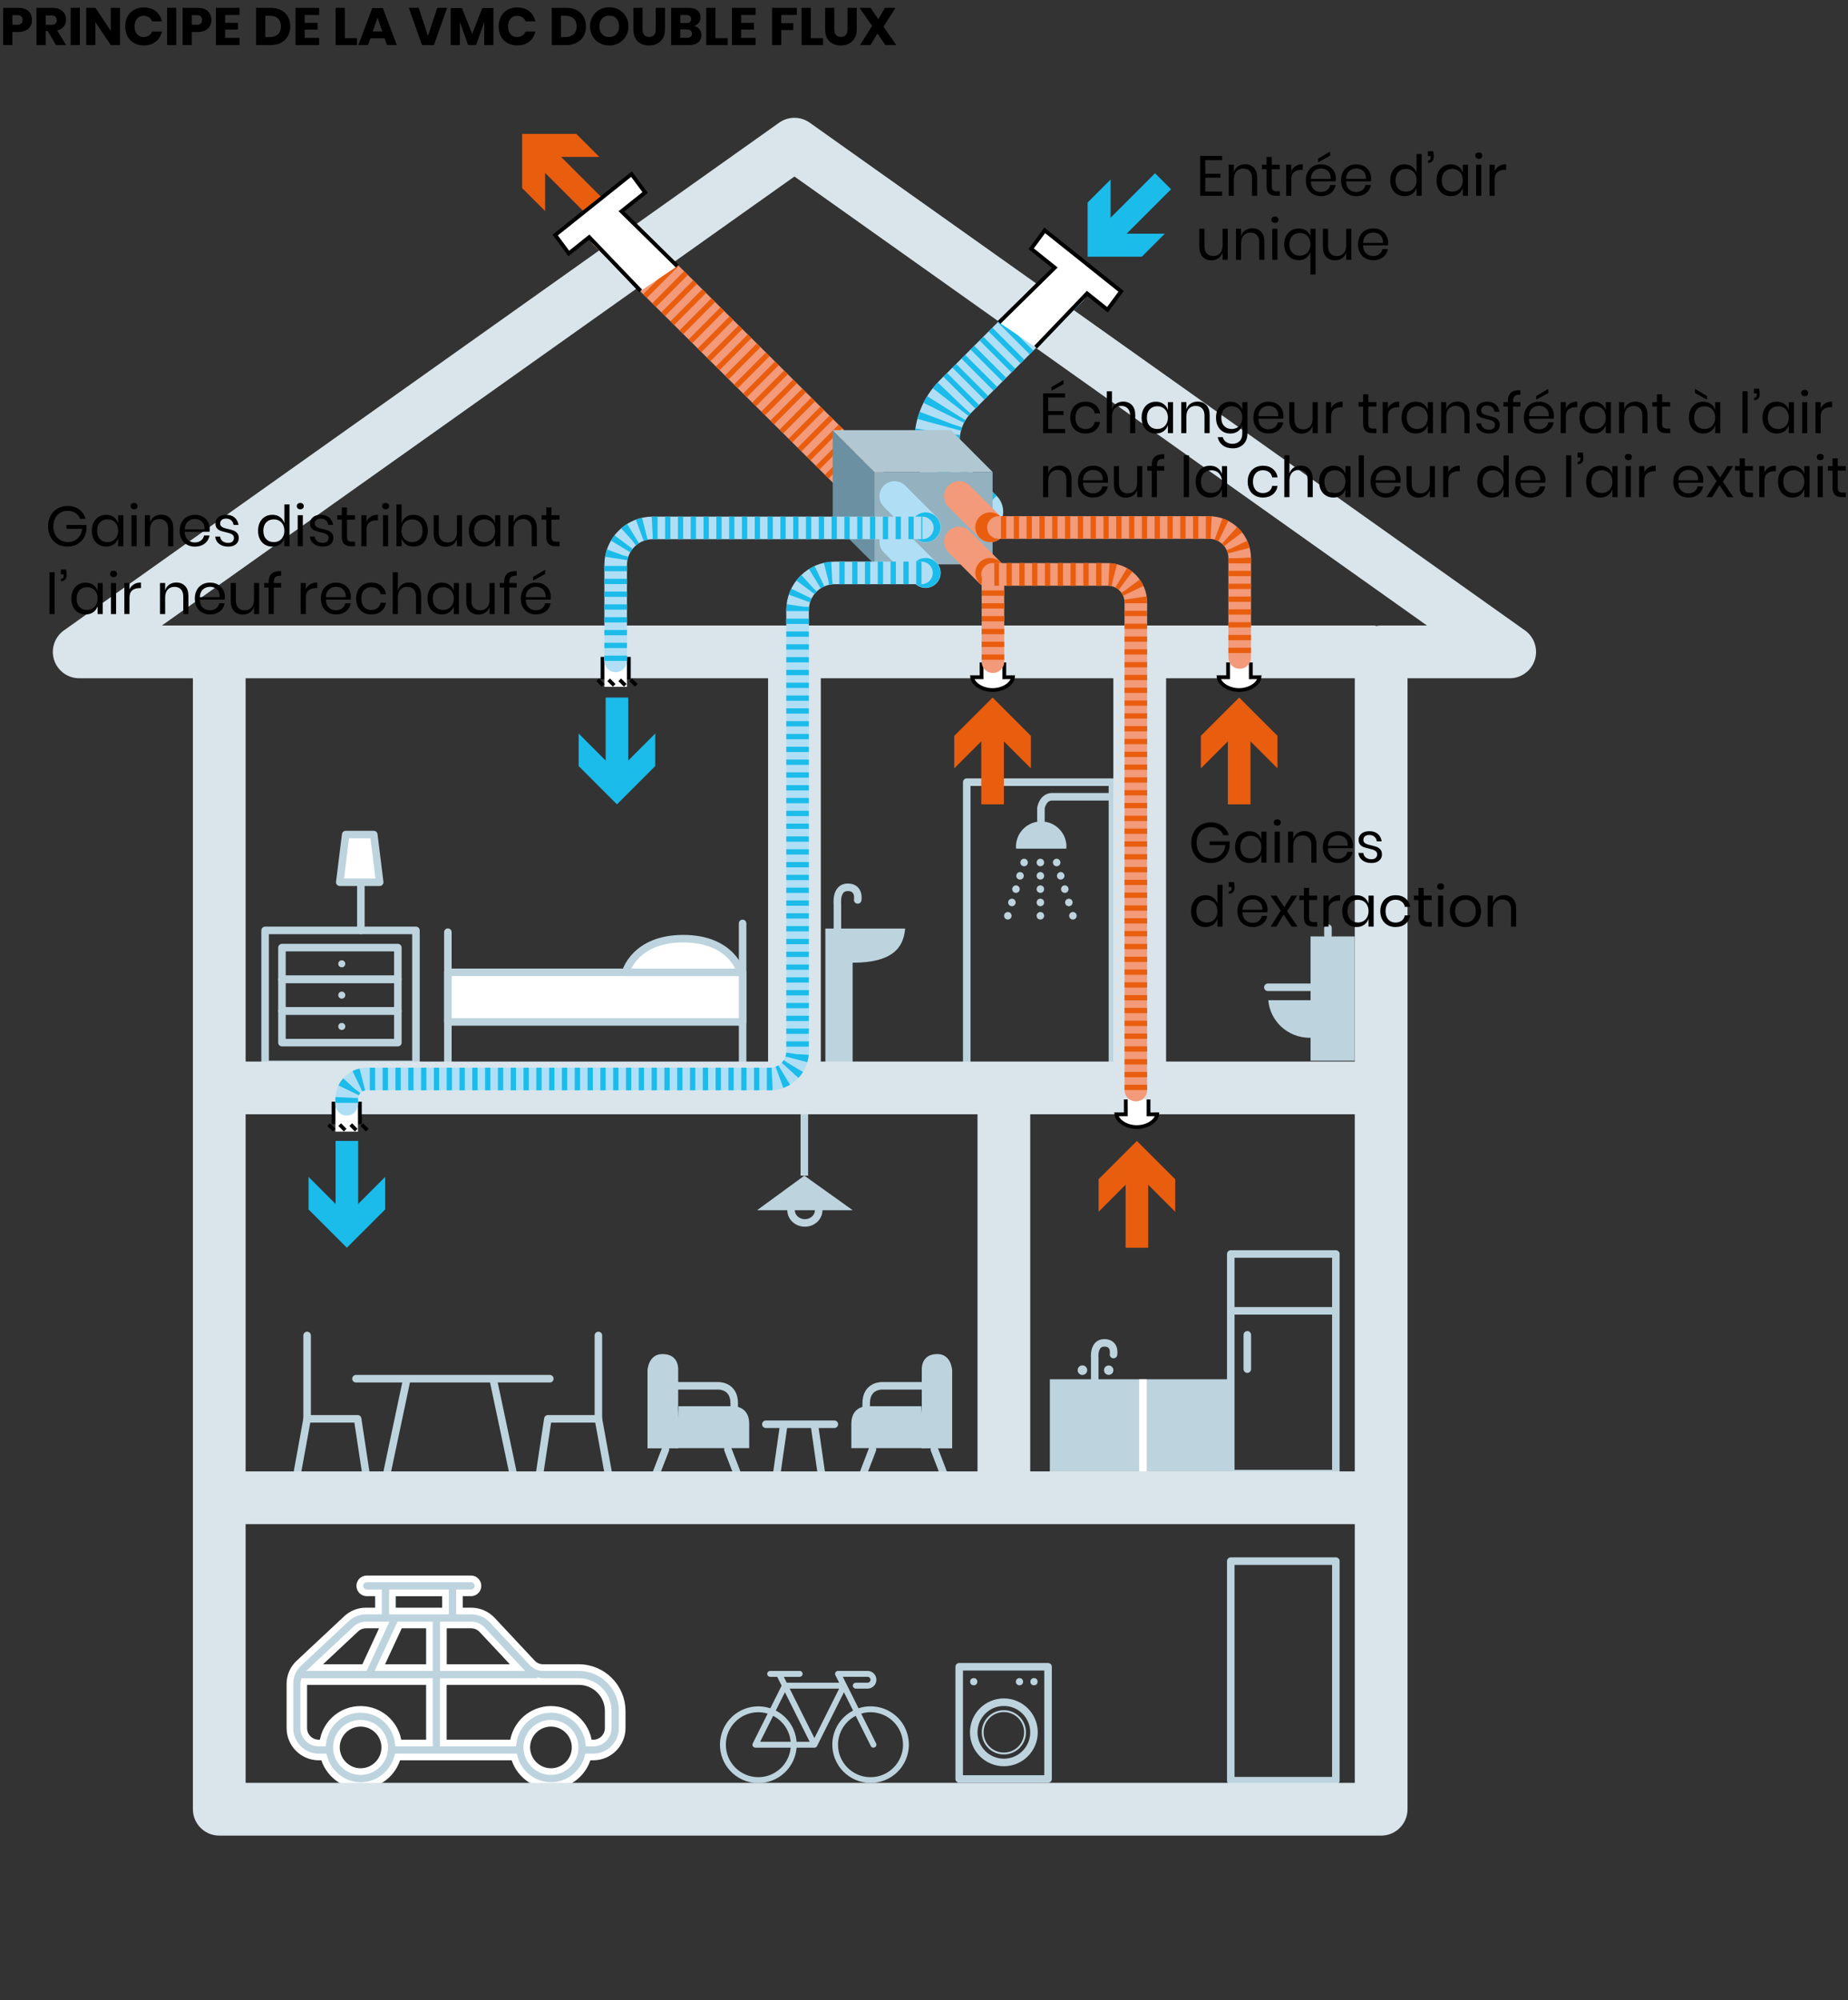 <svg xmlns="http://www.w3.org/2000/svg" xmlns:xlink="http://www.w3.org/1999/xlink" id="Calque_1" x="0px" y="0px" width="245.315px" height="265.446px" viewBox="0 0 245.315 265.446" style="enable-background:new 0 0 245.315 265.446;" xml:space="preserve"><rect x="0" y="0" width="245.315" height="265.446" fill="#333333" stroke="none"/> <g> <rect x="127.331" y="221.208" style="fill:none;stroke:#BDD4DF;stroke-linecap:round;stroke-linejoin:round;stroke-miterlimit:10;" width="11.794" height="14.89"></rect> <circle style="fill:none;stroke:#BDD4DF;stroke-linecap:round;stroke-linejoin:round;stroke-miterlimit:10;" cx="133.259" cy="229.907" r="4"></circle> <circle style="fill:none;stroke:#BDD4DF;stroke-width:0.25;stroke-linecap:round;stroke-linejoin:round;stroke-miterlimit:10;" cx="133.259" cy="229.907" r="2.812"></circle> <circle style="fill:#BDD4DF;" cx="129.259" cy="223.187" r="0.478"></circle> <circle style="fill:#BDD4DF;" cx="137.259" cy="223.187" r="0.478"></circle> <circle style="fill:#BDD4DF;" cx="135.334" cy="223.187" r="0.478"></circle> </g> <g> <g> <path style="fill:#BDD4DF;stroke:#FFFFFF;stroke-width:0.882;stroke-miterlimit:10;" d="M38.485,223.502v5.858 c0.009,2.114,1.724,3.819,3.828,3.819h0.677c0.556,2.133,2.549,3.792,4.895,3.792c2.345,0,4.329-1.659,4.895-3.792h15.472 c0.556,2.133,2.54,3.792,4.895,3.792c2.345,0,4.329-1.659,4.894-3.792h0.723c2.104-0.008,3.82-1.715,3.829-3.819v-2.308 c-0.019-3.171-2.587-5.729-5.757-5.738H72.08c-0.538,0-1.057-0.222-1.428-0.621l-5.302-5.673c-0.723-0.77-1.724-1.206-2.781-1.215 h-1.576v-2.409h1.53c0.51,0,0.927-0.418,0.927-0.929c0-0.509-0.417-0.926-0.927-0.926h-13.84c-0.51,0-0.927,0.417-0.927,0.926 c0,0.511,0.417,0.929,0.927,0.929h1.557v2.409h-1.668c-0.964,0-1.901,0.371-2.596,1.039l-6.285,5.877 C38.911,221.444,38.476,222.445,38.485,223.502z M51.008,215.661l-2.624,5.654h-6.618l5.469-5.117 c0.361-0.342,0.844-0.537,1.335-0.537H51.008z M53.047,215.661h3.959v5.654h-6.582L53.047,215.661z M59.138,213.806h-7.045v-2.409 h7.045V213.806z M68.696,221.315H58.86v-5.654h3.708c0.539,0.009,1.057,0.231,1.428,0.63L68.696,221.315z M69.929,231.911 c0-1.771,1.437-3.207,3.207-3.207c1.771,0,3.207,1.437,3.207,3.207s-1.436,3.207-3.207,3.207 C71.375,235.109,69.938,233.681,69.929,231.911z M58.851,223.168h12.885v-0.009c0.092,0.019,0.231,0.009,0.343,0.009h4.755 c2.151,0,3.894,1.733,3.903,3.885v2.308c-0.009,1.085-0.89,1.967-1.975,1.967h-0.602c-0.306-2.541-2.466-4.46-5.025-4.469 c-2.558,0.009-4.709,1.928-5.024,4.469h-9.261V223.168z M44.659,231.911c0-1.771,1.437-3.207,3.207-3.207 c1.771,0,3.207,1.437,3.207,3.207s-1.436,3.207-3.207,3.207C46.104,235.109,44.668,233.681,44.659,231.911z M40.32,223.502 c0-0.111,0.019-0.223,0.046-0.334h16.64v8.159h-4.125c-0.269-2.328-2.104-4.163-4.431-4.432c-2.771-0.324-5.284,1.658-5.608,4.432 h-0.547c-1.084-0.01-1.965-0.882-1.975-1.967V223.502z"></path> </g> </g> <g> <g> <path d="M1.642,4.252v1.736H0.421V1.039h1.978c0.6,0,1.057,0.146,1.371,0.438c0.314,0.292,0.471,0.685,0.471,1.18 c0,0.308-0.07,0.582-0.21,0.823C3.89,3.719,3.682,3.908,3.406,4.045S2.794,4.252,2.399,4.252H1.642z M2.999,2.656 c0-0.434-0.246-0.651-0.736-0.651H1.642v1.288h0.621C2.753,3.293,2.999,3.081,2.999,2.656z"></path> <path d="M7.433,5.988L6.34,4.119H6.062v1.869H4.841V1.039h2.085c0.399,0,0.738,0.068,1.014,0.203 c0.276,0.136,0.483,0.321,0.621,0.557s0.207,0.505,0.207,0.809c0,0.359-0.101,0.665-0.303,0.917 C8.262,3.776,7.968,3.949,7.583,4.042l1.199,1.946H7.433z M6.062,3.3h0.757c0.243,0,0.421-0.053,0.536-0.158 s0.171-0.26,0.171-0.465c0-0.196-0.059-0.35-0.175-0.462C7.234,2.103,7.057,2.047,6.818,2.047H6.062V3.3z"></path> <path d="M10.603,1.039v4.949H9.382V1.039H10.603z"></path> <path d="M15.929,5.988h-1.221L12.666,2.95v3.038h-1.221V1.039h1.221l2.042,3.066V1.039h1.221V5.988z"></path> <path d="M20.673,1.487c0.421,0.332,0.694,0.779,0.817,1.344h-1.292c-0.095-0.229-0.242-0.408-0.439-0.539 c-0.197-0.131-0.432-0.196-0.703-0.196c-0.357,0-0.645,0.128-0.864,0.385c-0.219,0.256-0.329,0.6-0.329,1.029 s0.109,0.771,0.329,1.025c0.219,0.254,0.507,0.382,0.864,0.382c0.271,0,0.506-0.065,0.703-0.196 c0.198-0.13,0.344-0.308,0.439-0.532h1.292c-0.124,0.56-0.396,1.007-0.817,1.34s-0.953,0.5-1.596,0.5 c-0.49,0-0.921-0.106-1.292-0.318c-0.371-0.212-0.658-0.51-0.86-0.893S16.622,4,16.622,3.51c0-0.49,0.101-0.926,0.303-1.309 c0.202-0.382,0.489-0.68,0.86-0.893c0.372-0.212,0.802-0.318,1.292-0.318C19.72,0.99,20.252,1.155,20.673,1.487z"></path> <path d="M23.397,1.039v4.949h-1.221V1.039H23.397z"></path> <path d="M25.46,4.252v1.736H24.24V1.039h1.978c0.6,0,1.057,0.146,1.371,0.438c0.314,0.292,0.471,0.685,0.471,1.18 c0,0.308-0.07,0.582-0.21,0.823c-0.141,0.24-0.349,0.429-0.625,0.567s-0.612,0.207-1.007,0.207H25.46z M26.817,2.656 c0-0.434-0.246-0.651-0.736-0.651H25.46v1.288h0.621C26.572,3.293,26.817,3.081,26.817,2.656z"></path> <path d="M29.88,1.991v1.036h1.707V3.93H29.88v1.099h1.921v0.959h-3.142V1.039h3.142v0.952H29.88z"></path> </g> <g> <path d="M38.217,4.794C38.005,5.17,37.7,5.463,37.303,5.673S36.438,5.988,35.9,5.988h-1.906V1.039H35.9 c0.542,0,1.011,0.103,1.407,0.308c0.395,0.206,0.698,0.495,0.91,0.868s0.318,0.803,0.318,1.288S38.429,4.418,38.217,4.794z M36.903,4.546c0.265-0.248,0.396-0.595,0.396-1.043c0-0.448-0.132-0.796-0.396-1.043c-0.264-0.248-0.634-0.371-1.11-0.371h-0.579 v2.828h0.579C36.269,4.917,36.639,4.793,36.903,4.546z"></path> <path d="M40.448,1.991v1.036h1.707V3.93h-1.707v1.099h1.921v0.959h-3.142V1.039h3.142v0.952H40.448z"></path> </g> <g> <path d="M45.774,5.071h1.628v0.917h-2.849V1.039h1.221V5.071z"></path> </g> <g> <path d="M51.058,5.085h-1.892l-0.314,0.903h-1.285l1.849-4.914h1.407l1.849,4.914h-1.299L51.058,5.085z M50.744,4.175l-0.628-1.82 l-0.635,1.82H50.744z"></path> </g> <g> <path d="M55.578,1.039l1.235,3.724l1.235-3.724h1.307l-1.756,4.949h-1.578l-1.75-4.949H55.578z"></path> <path d="M65.502,1.074v4.914h-1.221V2.915l-1.085,3.073H62.14l-1.093-3.08v3.08h-1.221V1.074h1.492l1.364,3.423l1.335-3.423 H65.502z"></path> <path d="M70.247,1.487c0.421,0.332,0.694,0.779,0.817,1.344h-1.292c-0.095-0.229-0.242-0.408-0.439-0.539 c-0.197-0.131-0.432-0.196-0.703-0.196c-0.357,0-0.645,0.128-0.864,0.385c-0.219,0.256-0.329,0.6-0.329,1.029 s0.109,0.771,0.329,1.025c0.219,0.254,0.507,0.382,0.864,0.382c0.271,0,0.506-0.065,0.703-0.196 c0.198-0.13,0.344-0.308,0.439-0.532h1.292c-0.124,0.56-0.396,1.007-0.817,1.34s-0.953,0.5-1.596,0.5 c-0.49,0-0.921-0.106-1.292-0.318c-0.371-0.212-0.658-0.51-0.86-0.893S66.195,4,66.195,3.51c0-0.49,0.101-0.926,0.303-1.309 c0.202-0.382,0.489-0.68,0.86-0.893c0.372-0.212,0.802-0.318,1.292-0.318C69.293,0.99,69.825,1.155,70.247,1.487z"></path> </g> <g> <path d="M77.465,4.794c-0.212,0.375-0.517,0.668-0.914,0.878s-0.865,0.315-1.403,0.315h-1.906V1.039h1.906 c0.542,0,1.011,0.103,1.407,0.308c0.395,0.206,0.698,0.495,0.91,0.868s0.318,0.803,0.318,1.288S77.677,4.418,77.465,4.794z M76.151,4.546c0.265-0.248,0.396-0.595,0.396-1.043c0-0.448-0.132-0.796-0.396-1.043c-0.264-0.248-0.634-0.371-1.11-0.371h-0.579 v2.828h0.579C75.517,4.917,75.887,4.793,76.151,4.546z"></path> <path d="M82.17,1.287c0.388,0.217,0.694,0.518,0.917,0.903c0.224,0.385,0.335,0.82,0.335,1.305s-0.113,0.922-0.339,1.309 c-0.226,0.388-0.533,0.689-0.921,0.907c-0.388,0.217-0.817,0.325-1.289,0.325s-0.901-0.108-1.289-0.325 c-0.388-0.217-0.695-0.519-0.921-0.907c-0.226-0.387-0.339-0.824-0.339-1.309s0.113-0.92,0.339-1.305 c0.226-0.385,0.533-0.686,0.921-0.903c0.388-0.217,0.817-0.325,1.289-0.325C81.351,0.962,81.782,1.07,82.17,1.287z M79.921,2.456 c-0.236,0.255-0.354,0.601-0.354,1.04c0,0.434,0.118,0.78,0.354,1.036c0.235,0.257,0.553,0.385,0.953,0.385 c0.395,0,0.711-0.128,0.95-0.385c0.238-0.256,0.357-0.602,0.357-1.036c0-0.434-0.118-0.779-0.354-1.036 c-0.235-0.257-0.553-0.385-0.953-0.385S80.157,2.202,79.921,2.456z"></path> <path d="M85.294,1.039v2.856c0,0.327,0.075,0.576,0.225,0.749c0.15,0.173,0.368,0.259,0.653,0.259s0.503-0.086,0.653-0.259 c0.15-0.172,0.225-0.422,0.225-0.749V1.039h1.221v2.856c0,0.466-0.093,0.86-0.278,1.179c-0.186,0.32-0.439,0.56-0.761,0.721 c-0.321,0.161-0.684,0.241-1.089,0.241c-0.404,0-0.762-0.079-1.071-0.238c-0.31-0.159-0.552-0.399-0.729-0.721 c-0.176-0.322-0.264-0.716-0.264-1.183V1.039H85.294z"></path> <path d="M92.837,3.874c0.179,0.219,0.268,0.474,0.268,0.763c0,0.425-0.144,0.756-0.432,0.994 c-0.288,0.238-0.701,0.357-1.239,0.357h-2.349V1.039h2.292c0.514,0,0.911,0.11,1.192,0.329c0.281,0.22,0.421,0.532,0.421,0.938 c0,0.299-0.081,0.547-0.243,0.746s-0.374,0.328-0.635,0.389C92.417,3.51,92.659,3.654,92.837,3.874z M90.306,3.062h0.8 c0.424,0,0.635-0.178,0.635-0.532s-0.216-0.532-0.649-0.532h-0.786V3.062z M91.855,4.469c0-0.177-0.06-0.316-0.178-0.417 c-0.119-0.1-0.288-0.15-0.507-0.15h-0.864v1.113h0.871C91.629,5.015,91.855,4.833,91.855,4.469z"></path> <path d="M94.969,5.071h1.628v0.917h-2.849V1.039h1.221V5.071z"></path> <path d="M98.382,1.991v1.036h1.707V3.93h-1.707v1.099h1.921v0.959h-3.142V1.039h3.142v0.952H98.382z"></path> </g> <g> <path d="M105.779,1.039v0.952h-2.071v1.085h1.6v0.91h-1.6v2.002h-1.221V1.039H105.779z"></path> </g> <g> <path d="M107.628,5.071h1.628v0.917h-2.849V1.039h1.221V5.071z"></path> </g> <g> <path d="M110.749,1.039v2.856c0,0.327,0.075,0.576,0.225,0.749c0.15,0.173,0.368,0.259,0.653,0.259s0.503-0.086,0.653-0.259 c0.15-0.172,0.225-0.422,0.225-0.749V1.039h1.221v2.856c0,0.466-0.093,0.86-0.279,1.179c-0.186,0.32-0.439,0.56-0.76,0.721 c-0.321,0.161-0.684,0.241-1.089,0.241c-0.404,0-0.762-0.079-1.071-0.238c-0.31-0.159-0.552-0.399-0.729-0.721 c-0.176-0.322-0.264-0.716-0.264-1.183V1.039H110.749z"></path> </g> <g> <path d="M117.532,5.988l-1.064-1.54l-0.914,1.54h-1.399l1.614-2.548l-1.664-2.401h1.449l1.036,1.491l0.893-1.491h1.392 l-1.592,2.492l1.699,2.457H117.532z"></path> </g> </g> <rect x="163.381" y="166.426" style="fill:none;stroke:#BDD4DF;stroke-linecap:round;stroke-linejoin:round;stroke-miterlimit:10;" width="13.948" height="29.14"></rect> <rect x="163.381" y="207.185" style="fill:none;stroke:#BDD4DF;stroke-linecap:round;stroke-linejoin:round;stroke-miterlimit:10;" width="13.948" height="29.14"></rect> <line style="fill:none;stroke:#BDD4DF;stroke-linecap:round;stroke-linejoin:round;stroke-miterlimit:10;" x1="163.736" y1="173.967" x2="176.786" y2="173.967"></line> <line style="fill:none;stroke:#BDD4DF;stroke-linecap:round;stroke-linejoin:round;stroke-miterlimit:10;" x1="165.576" y1="177.153" x2="165.576" y2="181.702"></line> <line style="fill:none;stroke:#BDD4DF;stroke-linecap:round;stroke-linejoin:round;stroke-miterlimit:10;" x1="47.254" y1="182.976" x2="72.987" y2="182.976"></line> <line style="fill:none;stroke:#BDD4DF;stroke-linecap:round;stroke-linejoin:round;stroke-miterlimit:10;" x1="53.969" y1="183.192" x2="50.857" y2="197.901"></line> <line style="fill:none;stroke:#BDD4DF;stroke-linecap:round;stroke-linejoin:round;stroke-miterlimit:10;" x1="65.501" y1="183.192" x2="68.612" y2="197.901"></line> <polyline style="fill:none;stroke:#BDD4DF;stroke-linecap:round;stroke-linejoin:round;stroke-miterlimit:10;" points=" 40.77,177.236 40.77,188.301 47.474,188.301 48.761,196.793 "></polyline> <line style="fill:none;stroke:#BDD4DF;stroke-linecap:round;stroke-linejoin:round;stroke-miterlimit:10;" x1="40.77" y1="188.301" x2="39.226" y2="196.793"></line> <polyline style="fill:none;stroke:#BDD4DF;stroke-linecap:round;stroke-linejoin:round;stroke-miterlimit:10;" points=" 79.434,177.236 79.434,188.301 72.729,188.301 71.443,196.793 "></polyline> <line style="fill:none;stroke:#BDD4DF;stroke-linecap:round;stroke-linejoin:round;stroke-miterlimit:10;" x1="79.434" y1="188.301" x2="80.978" y2="196.793"></line> <line style="fill:none;stroke:#BDD4DF;stroke-linecap:round;stroke-linejoin:round;stroke-miterlimit:10;" x1="101.663" y1="189.019" x2="110.757" y2="189.019"></line> <line style="fill:none;stroke:#BDD4DF;stroke-linecap:round;stroke-linejoin:round;stroke-miterlimit:10;" x1="104.036" y1="189.131" x2="102.936" y2="196.793"></line> <line style="fill:none;stroke:#BDD4DF;stroke-linecap:round;stroke-linejoin:round;stroke-miterlimit:10;" x1="108.111" y1="189.131" x2="109.212" y2="196.793"></line> <g> <path style="fill:none;stroke:#BDD4DF;stroke-linecap:round;stroke-linejoin:round;stroke-miterlimit:10;" d="M88.094,183.918h7.2 c0,0,2.171-0.114,2.171,2.324v3.237h-9.714"></path> <path style="fill:#BDD4DF;" d="M90.083,186.631h7.2c0,0,2.171-0.114,2.171,2.324v3.237H89.74"></path> <line style="fill:none;stroke:#BDD4DF;stroke-linecap:round;stroke-linejoin:round;stroke-miterlimit:10;" x1="88.336" y1="192.37" x2="86.625" y2="196.793"></line> <line style="fill:none;stroke:#BDD4DF;stroke-linecap:round;stroke-linejoin:round;stroke-miterlimit:10;" x1="96.624" y1="192.37" x2="98.266" y2="196.613"></line> <path style="fill:#BDD4DF;" d="M85.954,192.214v-10.325c0,0,0.079-2.184,1.985-2.184c2.254,0,2.085,2.084,2.085,2.084v10.425 H85.954z"></path> <path style="fill:none;stroke:#BDD4DF;stroke-linecap:round;stroke-linejoin:round;stroke-miterlimit:10;" d="M124.276,183.918 h-7.14c0,0-2.153-0.114-2.153,2.324v3.237h9.633"></path> <path style="fill:#BDD4DF;" d="M122.304,186.631h-7.14c0,0-2.153-0.114-2.153,2.324v3.237h9.633"></path> <line style="fill:none;stroke:#BDD4DF;stroke-linecap:round;stroke-linejoin:round;stroke-miterlimit:10;" x1="124.036" y1="192.37" x2="125.733" y2="196.793"></line> <line style="fill:none;stroke:#BDD4DF;stroke-linecap:round;stroke-linejoin:round;stroke-miterlimit:10;" x1="115.817" y1="192.37" x2="114.189" y2="196.613"></line> <path style="fill:#BDD4DF;" d="M126.397,192.214v-10.325c0,0-0.077-2.184-1.969-2.184c-2.233,0-2.066,2.084-2.066,2.084v10.425 H126.397z"></path> <path style="fill:#BDD4DF;" d="M173.972,124.28v8.462h-5.611c0.227,2.792,2.601,4.99,5.503,4.99c0.037,0,0.071-0.009,0.108-0.01 v3.048h5.857v-16.49H173.972z"></path> <line style="fill:none;stroke:#BDD4DF;stroke-linecap:round;stroke-linejoin:round;stroke-miterlimit:10;" x1="168.302" y1="131.03" x2="173.868" y2="131.03"></line> <line style="fill:none;stroke:#BDD4DF;stroke-linecap:round;stroke-linejoin:round;stroke-miterlimit:10;" x1="176.281" y1="123.162" x2="176.281" y2="124.153"></line> <rect x="128.331" y="103.805" style="fill:none;stroke:#BDD4DF;stroke-linecap:round;stroke-linejoin:round;stroke-miterlimit:10;" width="19.339" height="39.08"></rect> <path style="fill:#BDD4DF;" d="M141.541,112.626c0.007-0.087,0.026-0.169,0.026-0.258c0-1.851-1.5-3.351-3.352-3.351 c-1.85,0-3.35,1.5-3.35,3.351c0,0.089,0.019,0.171,0.025,0.258H141.541z"></path> <path style="fill:none;stroke:#BDD4DF;stroke-linecap:round;stroke-linejoin:round;stroke-miterlimit:10;" d="M138.18,108.871 v-1.62c0,0,0.221-1.51,1.51-1.51h7.916"></path> <line style="fill:none;stroke:#BDD4DF;stroke-linecap:round;stroke-linejoin:round;" x1="138.106" y1="114.467" x2="138.106" y2="114.467"></line> <line style="fill:none;stroke:#BDD4DF;stroke-linecap:round;stroke-linejoin:round;stroke-dasharray:0,1.767;" x1="138.106" y1="116.235" x2="138.106" y2="120.653"></line> <line style="fill:none;stroke:#BDD4DF;stroke-linecap:round;stroke-linejoin:round;" x1="138.106" y1="121.537" x2="138.106" y2="121.537"></line> <line style="fill:none;stroke:#BDD4DF;stroke-linecap:round;stroke-linejoin:round;" x1="140.266" y1="114.467" x2="140.266" y2="114.467"></line> <line style="fill:none;stroke:#BDD4DF;stroke-linecap:round;stroke-linejoin:round;stroke-dasharray:0,1.848;" x1="140.806" y1="116.235" x2="142.155" y2="120.653"></line> <line style="fill:none;stroke:#BDD4DF;stroke-linecap:round;stroke-linejoin:round;" x1="142.425" y1="121.537" x2="142.425" y2="121.537"></line> <line style="fill:none;stroke:#BDD4DF;stroke-linecap:round;stroke-linejoin:round;" x1="135.946" y1="114.467" x2="135.946" y2="114.467"></line> <line style="fill:none;stroke:#BDD4DF;stroke-linecap:round;stroke-linejoin:round;stroke-dasharray:0,1.848;" x1="135.406" y1="116.235" x2="134.057" y2="120.653"></line> <line style="fill:none;stroke:#BDD4DF;stroke-linecap:round;stroke-linejoin:round;" x1="133.787" y1="121.537" x2="133.787" y2="121.537"></line> <path style="fill:#BDD4DF;" d="M114.973,123.232L114.973,123.232l5.181-0.001c-0.209,2.544-1.673,4.536-6.971,4.536v13.304h-3.619 v-17.839H114.973z"></path> <path style="fill:none;stroke:#BDD4DF;stroke-linecap:round;stroke-linejoin:round;stroke-miterlimit:10;" d="M111.162,123.232 v-3.268c0,0-0.25-2.206,1.373-2.206s1.321,1.675,1.321,1.675"></path> <rect x="139.364" y="183.052" style="fill:#BDD4DF;" width="24.227" height="15.212"></rect> <path style="fill:#BDD4DF;" d="M144.322,181.842c0,0.351-0.283,0.637-0.634,0.637c-0.348,0-0.634-0.286-0.634-0.637 s0.286-0.634,0.634-0.634C144.039,181.208,144.322,181.492,144.322,181.842"></path> <path style="fill:#BDD4DF;" d="M147.8,181.842c0,0.345-0.277,0.626-0.623,0.626c-0.344,0-0.624-0.281-0.624-0.626 s0.28-0.624,0.624-0.624C147.522,181.218,147.8,181.498,147.8,181.842"></path> <line style="fill:none;stroke:#FFFFFF;stroke-linejoin:round;stroke-miterlimit:10;" x1="151.724" y1="183.055" x2="151.724" y2="197.844"></line> <path style="fill:none;stroke:#BDD4DF;stroke-linecap:round;stroke-linejoin:round;stroke-miterlimit:10;" d="M145.324,183.279 v-3.022c0,0-0.231-2.039,1.27-2.039s1.223,1.548,1.223,1.548"></path> <rect x="35.19" y="123.478" style="fill:none;stroke:#BDD4DF;stroke-linecap:round;stroke-linejoin:round;stroke-miterlimit:10;" width="20.027" height="17.788"></rect> <rect x="37.429" y="125.764" style="fill:none;stroke:#BDD4DF;stroke-linecap:round;stroke-linejoin:round;stroke-miterlimit:10;" width="15.386" height="4.203"></rect> <rect x="37.429" y="129.968" style="fill:none;stroke:#BDD4DF;stroke-linecap:round;stroke-linejoin:round;stroke-miterlimit:10;" width="15.386" height="4.202"></rect> <rect x="37.429" y="134.17" style="fill:none;stroke:#BDD4DF;stroke-linecap:round;stroke-linejoin:round;stroke-miterlimit:10;" width="15.386" height="4.203"></rect> <path style="fill:#BDD4DF;" d="M45.836,136.225c0,0.258-0.209,0.467-0.467,0.467c-0.259,0-0.468-0.209-0.468-0.467 s0.209-0.467,0.468-0.467C45.627,135.758,45.836,135.967,45.836,136.225"></path> <path style="fill:#BDD4DF;" d="M45.836,132.069c0,0.258-0.209,0.467-0.467,0.467c-0.259,0-0.468-0.209-0.468-0.467 s0.209-0.467,0.468-0.467C45.627,131.602,45.836,131.811,45.836,132.069"></path> <path style="fill:#BDD4DF;" d="M45.836,127.913c0,0.258-0.209,0.467-0.467,0.467c-0.259,0-0.468-0.209-0.468-0.467 c0-0.259,0.209-0.468,0.468-0.468C45.627,127.445,45.836,127.654,45.836,127.913"></path> <line style="fill:none;stroke:#BDD4DF;stroke-linecap:round;stroke-linejoin:round;stroke-miterlimit:10;" x1="98.579" y1="122.551" x2="98.579" y2="141.593"></line> <rect x="59.454" y="129.042" style="fill:#FFFFFF;" width="39.125" height="6.585"></rect> <rect x="59.454" y="129.042" style="fill:none;stroke:#BDD4DF;stroke-linecap:round;stroke-linejoin:round;stroke-miterlimit:10;" width="39.125" height="6.585"></rect> <line style="fill:none;stroke:#BDD4DF;stroke-linecap:round;stroke-linejoin:round;stroke-miterlimit:10;" x1="59.454" y1="123.712" x2="59.454" y2="141.593"></line> <path style="fill:#FFFFFF;" d="M83.053,129.042c0,0,1.158-4.464,7.653-4.464c6.495,0,7.619,4.464,7.619,4.464H83.053z"></path> <path style="fill:none;stroke:#BDD4DF;stroke-linecap:round;stroke-linejoin:round;stroke-miterlimit:10;" d="M83.053,129.042 c0,0,1.158-4.464,7.653-4.464c6.495,0,7.619,4.464,7.619,4.464H83.053z"></path> <line style="fill:none;stroke:#BDD4DF;stroke-linecap:round;stroke-linejoin:round;stroke-miterlimit:10;" x1="47.904" y1="114.34" x2="47.904" y2="123.478"></line> <polygon style="fill:#FFFFFF;" points="50.403,117.087 45.103,117.087 45.889,110.762 49.617,110.762 "></polygon> <polygon style="fill:none;stroke:#BDD4DF;stroke-linecap:round;stroke-linejoin:round;stroke-miterlimit:10;" points=" 50.403,117.087 45.103,117.087 45.889,110.762 49.617,110.762 "></polygon> <polygon style="fill:#BDD4DF;" points="100.503,160.61 106.775,156.029 113.19,160.61 "></polygon> <line style="fill:#FFFFFF;" x1="106.775" y1="156.028" x2="106.775" y2="147.167"></line> <line style="fill:none;stroke:#BDD4DF;stroke-miterlimit:10;" x1="106.775" y1="156.028" x2="106.775" y2="147.167"></line> <ellipse style="fill:none;stroke:#BDD4DF;stroke-linecap:round;stroke-linejoin:round;stroke-miterlimit:10;" cx="106.846" cy="160.61" rx="1.833" ry="1.692"></ellipse> <polygon style="fill:none;stroke:#DAE5EB;stroke-width:7;stroke-linejoin:round;stroke-miterlimit:10;" points="200.405,86.516 105.459,19.134 10.514,86.515 29.105,86.515 29.105,240.112 183.343,240.112 183.343,86.516 "></polygon> <line style="fill:none;stroke:#DAE5EB;stroke-width:7;stroke-linejoin:round;stroke-miterlimit:10;" x1="26.722" y1="144.381" x2="181.007" y2="144.381"></line> <line style="fill:none;stroke:#DAE5EB;stroke-width:7;stroke-linejoin:round;stroke-miterlimit:10;" x1="27.027" y1="86.515" x2="182.604" y2="86.515"></line> <line style="fill:none;stroke:#DAE5EB;stroke-width:7;stroke-linejoin:round;stroke-miterlimit:10;" x1="105.46" y1="86.853" x2="105.46" y2="141.078"></line> <line style="fill:none;stroke:#DAE5EB;stroke-width:7;stroke-linejoin:round;stroke-miterlimit:10;" x1="133.259" y1="142.611" x2="133.259" y2="198.03"></line> <line style="fill:none;stroke:#DAE5EB;stroke-width:7;stroke-linejoin:round;stroke-miterlimit:10;" x1="151.293" y1="86.853" x2="151.293" y2="141.078"></line> <line style="fill:none;stroke:#F29A79;stroke-width:6;stroke-linecap:round;stroke-miterlimit:10;" x1="114.525" y1="63.773" x2="80.985" y2="30.46"></line> <line style="fill:none;stroke:#E95D0F;stroke-width:6;stroke-miterlimit:10;stroke-dasharray:0.7,1;" x1="114.525" y1="63.773" x2="80.985" y2="30.46"></line> <path style="fill:none;stroke:#B0DFF5;stroke-width:6;stroke-linecap:round;stroke-miterlimit:10;" d="M130.17,67.918l-3.3-3.3 c-3.321-3.321-3.321-8.706,0-12.027l14.663-14.662"></path> <path style="fill:none;stroke:#1BBBEA;stroke-width:6;stroke-miterlimit:10;stroke-dasharray:0.7,1;" d="M130.17,67.918l-3.3-3.3 c-3.321-3.321-3.321-8.706,0-12.027l14.663-14.662"></path> <rect x="116.075" y="62.635" style="fill:#94B1BF;" width="15.688" height="12.268"></rect> <polygon style="fill:#6A90A2;" points="110.538,69.357 116.081,74.893 116.081,62.625 110.538,57.089 "></polygon> <polygon style="fill:#B1C7D2;" points="110.538,57.088 126.225,57.088 131.763,62.634 116.075,62.634 "></polygon> <line style="fill:none;stroke:#F29A79;stroke-width:4;stroke-linecap:round;stroke-miterlimit:10;" x1="131.442" y1="76.024" x2="127.323" y2="71.905"></line> <path style="fill:#E95D0F;" d="M133.412,76.024c0,1.088-0.882,1.97-1.97,1.97s-1.971-0.882-1.971-1.97s0.883-1.97,1.971-1.97 S133.412,74.936,133.412,76.024"></path> <line style="fill:none;stroke:#F29A79;stroke-width:4;stroke-linecap:round;stroke-miterlimit:10;" x1="131.442" y1="69.977" x2="127.323" y2="65.859"></line> <path style="fill:#E95D0F;" d="M133.412,69.977c0,1.089-0.882,1.971-1.97,1.971s-1.971-0.882-1.971-1.971 c0-1.088,0.883-1.97,1.971-1.97S133.412,68.889,133.412,69.977"></path> <line style="fill:none;stroke:#B0DFF5;stroke-width:4;stroke-linecap:round;stroke-miterlimit:10;" x1="122.866" y1="76.024" x2="118.747" y2="71.905"></line> <path style="fill:#1BBBEA;" d="M124.836,76.024c0,1.088-0.882,1.97-1.97,1.97c-1.088,0-1.969-0.882-1.969-1.97 s0.881-1.97,1.969-1.97C123.954,74.054,124.836,74.936,124.836,76.024"></path> <line style="fill:none;stroke:#B0DFF5;stroke-width:4;stroke-linecap:round;stroke-miterlimit:10;" x1="122.866" y1="69.977" x2="118.747" y2="65.859"></line> <path style="fill:#1BBBEA;" d="M124.836,69.977c0,1.089-0.882,1.971-1.97,1.971c-1.088,0-1.969-0.882-1.969-1.971 c0-1.088,0.881-1.97,1.969-1.97C123.954,68.007,124.836,68.889,124.836,69.977"></path> <line style="fill:none;stroke:#000000;stroke-width:4;stroke-miterlimit:10;" x1="81.729" y1="87.18" x2="81.729" y2="90.154"></line> <line style="fill:none;stroke:#FFFFFF;stroke-width:3;stroke-miterlimit:10;" x1="81.729" y1="87.18" x2="81.729" y2="91.154"></line> <line style="fill:none;stroke:#000000;stroke-width:0.5;stroke-linejoin:round;stroke-miterlimit:10;" x1="83.734" y1="90.222" x2="84.468" y2="90.956"></line> <line style="fill:none;stroke:#000000;stroke-width:0.5;stroke-linejoin:round;stroke-miterlimit:10;" x1="82.266" y1="90.222" x2="82.999" y2="90.956"></line> <line style="fill:none;stroke:#000000;stroke-width:0.5;stroke-linejoin:round;stroke-miterlimit:10;" x1="80.797" y1="90.222" x2="81.531" y2="90.956"></line> <line style="fill:none;stroke:#000000;stroke-width:0.5;stroke-linejoin:round;stroke-miterlimit:10;" x1="79.328" y1="90.222" x2="80.062" y2="90.956"></line> <line style="fill:none;stroke:#000000;stroke-width:4;stroke-miterlimit:10;" x1="46.022" y1="146.213" x2="46.022" y2="149.186"></line> <line style="fill:none;stroke:#FFFFFF;stroke-width:3;stroke-miterlimit:10;" x1="46.022" y1="146.213" x2="46.022" y2="150.186"></line> <line style="fill:none;stroke:#000000;stroke-width:0.5;stroke-linejoin:round;stroke-miterlimit:10;" x1="48.028" y1="149.254" x2="48.761" y2="149.989"></line> <line style="fill:none;stroke:#000000;stroke-width:0.5;stroke-linejoin:round;stroke-miterlimit:10;" x1="46.56" y1="149.254" x2="47.292" y2="149.989"></line> <line style="fill:none;stroke:#000000;stroke-width:0.5;stroke-linejoin:round;stroke-miterlimit:10;" x1="45.091" y1="149.254" x2="45.824" y2="149.989"></line> <line style="fill:none;stroke:#000000;stroke-width:0.5;stroke-linejoin:round;stroke-miterlimit:10;" x1="43.622" y1="149.254" x2="44.355" y2="149.989"></line> <path style="fill:none;stroke:#B0DFF5;stroke-width:3;stroke-linecap:round;stroke-miterlimit:10;" d="M122.322,76.031h-11.503 c-2.732,0-4.947,2.215-4.947,4.947v58.568c0,2.017-1.635,3.652-3.653,3.652h-53.54c-1.467,0-2.658,1.188-2.658,2.657v0.696"></path> <path style="fill:none;stroke:#B0DFF5;stroke-width:3;stroke-linecap:round;stroke-miterlimit:10;" d="M81.729,87.711V74.975 c0-2.713,2.199-4.912,4.912-4.912h35.791"></path> <line style="fill:none;stroke:#DAE5EB;stroke-width:7;stroke-linejoin:round;stroke-miterlimit:10;" x1="26.722" y1="198.779" x2="181.007" y2="198.779"></line> </g> <g> <path d="M10.511,67.611c0.417,0.305,0.699,0.72,0.844,1.245h-0.72c-0.125-0.32-0.334-0.577-0.626-0.772 c-0.292-0.195-0.639-0.292-1.039-0.292c-0.36,0-0.683,0.084-0.968,0.251c-0.285,0.167-0.509,0.406-0.671,0.716 c-0.163,0.31-0.244,0.675-0.244,1.095c0,0.43,0.083,0.801,0.248,1.114s0.394,0.553,0.687,0.72s0.628,0.251,1.009,0.251 c0.325,0,0.623-0.07,0.893-0.21c0.27-0.14,0.491-0.344,0.664-0.611c0.172-0.267,0.276-0.581,0.311-0.941H8.82v-0.51h2.655v0.63 c-0.045,0.42-0.175,0.8-0.39,1.14c-0.215,0.34-0.505,0.61-0.87,0.81c-0.365,0.2-0.78,0.3-1.245,0.3c-0.51,0-0.96-0.114-1.35-0.341 s-0.694-0.545-0.911-0.953c-0.218-0.408-0.326-0.874-0.326-1.399s0.108-0.991,0.326-1.398c0.217-0.408,0.521-0.727,0.911-0.957 s0.837-0.345,1.342-0.345C9.577,67.154,10.093,67.306,10.511,67.611z"></path> <path d="M15.101,68.624c0.277,0.2,0.471,0.468,0.581,0.803v-1.05h0.683v4.118h-0.683v-1.05c-0.11,0.335-0.304,0.603-0.581,0.802 c-0.278,0.2-0.617,0.3-1.017,0.3c-0.365,0-0.69-0.085-0.975-0.255c-0.285-0.17-0.509-0.414-0.671-0.731 c-0.163-0.317-0.244-0.691-0.244-1.122c0-0.43,0.081-0.805,0.244-1.125c0.162-0.32,0.386-0.565,0.671-0.735 c0.285-0.17,0.61-0.255,0.975-0.255C14.484,68.324,14.823,68.424,15.101,68.624z M13.271,69.333 c-0.252,0.268-0.379,0.636-0.379,1.106c0,0.47,0.126,0.839,0.379,1.106s0.588,0.401,1.009,0.401c0.27,0,0.511-0.063,0.724-0.188 s0.379-0.301,0.499-0.529c0.12-0.228,0.18-0.491,0.18-0.792c0-0.3-0.06-0.565-0.18-0.795c-0.12-0.23-0.286-0.406-0.499-0.529 c-0.212-0.122-0.454-0.184-0.724-0.184C13.859,68.931,13.523,69.065,13.271,69.333z"></path> <path d="M17.46,66.865c0.085-0.077,0.197-0.116,0.337-0.116c0.14,0,0.252,0.039,0.337,0.116c0.085,0.078,0.127,0.179,0.127,0.304 c0,0.125-0.042,0.227-0.127,0.304c-0.085,0.078-0.198,0.117-0.337,0.117c-0.14,0-0.252-0.039-0.337-0.117 c-0.085-0.077-0.127-0.179-0.127-0.304C17.333,67.044,17.375,66.942,17.46,66.865z M18.135,68.376v4.118h-0.683v-4.118H18.135z"></path> <path d="M22.56,68.77c0.295,0.308,0.442,0.751,0.442,1.331v2.393H22.32v-2.333c0-0.41-0.105-0.725-0.315-0.945 c-0.21-0.22-0.495-0.33-0.855-0.33c-0.375,0-0.675,0.121-0.9,0.364s-0.337,0.596-0.337,1.061v2.183h-0.683v-4.118h0.683v0.975 c0.105-0.335,0.291-0.592,0.559-0.772s0.576-0.27,0.926-0.27C21.877,68.309,22.265,68.462,22.56,68.77z"></path> <path d="M27.81,70.581h-3.292c0.015,0.47,0.148,0.823,0.401,1.058s0.562,0.353,0.926,0.353c0.33,0,0.606-0.083,0.829-0.251 c0.222-0.167,0.358-0.391,0.409-0.671h0.728c-0.05,0.285-0.162,0.54-0.334,0.765c-0.172,0.225-0.396,0.4-0.671,0.525 s-0.585,0.188-0.93,0.188c-0.395,0-0.745-0.085-1.05-0.255c-0.305-0.17-0.543-0.414-0.716-0.731 c-0.172-0.317-0.258-0.691-0.258-1.122c0-0.43,0.086-0.805,0.258-1.125c0.173-0.32,0.412-0.565,0.716-0.735 c0.305-0.17,0.655-0.255,1.05-0.255c0.4,0,0.749,0.085,1.046,0.255c0.298,0.17,0.525,0.397,0.683,0.683 c0.158,0.285,0.236,0.6,0.236,0.945C27.839,70.351,27.829,70.476,27.81,70.581z M27,69.486c-0.115-0.205-0.272-0.357-0.473-0.458 s-0.417-0.15-0.652-0.15c-0.375,0-0.69,0.117-0.945,0.349c-0.255,0.232-0.393,0.574-0.412,1.023h2.632 C27.165,69.946,27.114,69.691,27,69.486z"></path> <path d="M31.144,68.688c0.282,0.243,0.454,0.569,0.514,0.979h-0.653c-0.03-0.245-0.131-0.446-0.304-0.604 c-0.172-0.158-0.404-0.236-0.694-0.236c-0.245,0-0.436,0.059-0.574,0.176c-0.137,0.118-0.206,0.276-0.206,0.476 c0,0.15,0.046,0.271,0.139,0.364c0.093,0.093,0.208,0.163,0.345,0.21c0.137,0.048,0.326,0.099,0.566,0.154 c0.305,0.07,0.551,0.142,0.739,0.214c0.188,0.073,0.348,0.189,0.48,0.349c0.133,0.16,0.199,0.375,0.199,0.645 c0,0.335-0.126,0.607-0.378,0.817s-0.589,0.315-1.009,0.315c-0.49,0-0.89-0.118-1.2-0.353c-0.31-0.235-0.492-0.563-0.547-0.983 h0.66c0.025,0.25,0.134,0.453,0.326,0.608c0.192,0.155,0.446,0.232,0.761,0.232c0.235,0,0.418-0.06,0.551-0.18 c0.132-0.12,0.199-0.277,0.199-0.473c0-0.16-0.048-0.287-0.143-0.382c-0.095-0.095-0.212-0.167-0.353-0.217 c-0.14-0.05-0.333-0.103-0.578-0.158c-0.305-0.07-0.549-0.14-0.731-0.21c-0.183-0.07-0.337-0.181-0.465-0.334 c-0.127-0.152-0.191-0.358-0.191-0.619c0-0.345,0.127-0.624,0.382-0.836s0.603-0.319,1.042-0.319 C30.487,68.324,30.861,68.445,31.144,68.688z"></path> <path d="M37.166,68.624c0.277,0.2,0.471,0.468,0.581,0.803v-2.482h0.683v5.55h-0.683v-1.05c-0.11,0.335-0.304,0.603-0.581,0.802 c-0.278,0.2-0.617,0.3-1.017,0.3c-0.365,0-0.69-0.085-0.975-0.255c-0.285-0.17-0.509-0.414-0.671-0.731 c-0.163-0.317-0.244-0.691-0.244-1.122c0-0.43,0.081-0.805,0.244-1.125c0.162-0.32,0.386-0.565,0.671-0.735 c0.285-0.17,0.61-0.255,0.975-0.255C36.549,68.324,36.888,68.424,37.166,68.624z M35.336,69.333 c-0.252,0.268-0.379,0.636-0.379,1.106c0,0.47,0.126,0.839,0.379,1.106s0.588,0.401,1.009,0.401c0.27,0,0.511-0.063,0.724-0.188 s0.379-0.301,0.499-0.529c0.12-0.228,0.18-0.491,0.18-0.792c0-0.3-0.06-0.565-0.18-0.795c-0.12-0.23-0.286-0.406-0.499-0.529 c-0.212-0.122-0.454-0.184-0.724-0.184C35.924,68.931,35.588,69.065,35.336,69.333z"></path> <path d="M39.525,66.865c0.085-0.077,0.197-0.116,0.337-0.116c0.14,0,0.252,0.039,0.337,0.116c0.085,0.078,0.127,0.179,0.127,0.304 c0,0.125-0.042,0.227-0.127,0.304c-0.085,0.078-0.198,0.117-0.337,0.117c-0.14,0-0.252-0.039-0.337-0.117 c-0.085-0.077-0.127-0.179-0.127-0.304C39.397,67.044,39.439,66.942,39.525,66.865z M40.2,68.376v4.118h-0.683v-4.118H40.2z"></path> <path d="M43.706,68.688c0.282,0.243,0.454,0.569,0.514,0.979h-0.653c-0.03-0.245-0.131-0.446-0.304-0.604 c-0.172-0.158-0.404-0.236-0.694-0.236c-0.245,0-0.436,0.059-0.574,0.176c-0.137,0.118-0.206,0.276-0.206,0.476 c0,0.15,0.046,0.271,0.139,0.364c0.093,0.093,0.208,0.163,0.345,0.21c0.137,0.048,0.326,0.099,0.566,0.154 c0.305,0.07,0.551,0.142,0.739,0.214c0.188,0.073,0.348,0.189,0.48,0.349c0.133,0.16,0.199,0.375,0.199,0.645 c0,0.335-0.126,0.607-0.378,0.817s-0.589,0.315-1.009,0.315c-0.49,0-0.89-0.118-1.2-0.353c-0.31-0.235-0.492-0.563-0.547-0.983 h0.66c0.025,0.25,0.134,0.453,0.326,0.608c0.192,0.155,0.446,0.232,0.761,0.232c0.235,0,0.418-0.06,0.551-0.18 c0.132-0.12,0.199-0.277,0.199-0.473c0-0.16-0.048-0.287-0.143-0.382c-0.095-0.095-0.212-0.167-0.353-0.217 c-0.14-0.05-0.333-0.103-0.578-0.158c-0.305-0.07-0.549-0.14-0.731-0.21c-0.183-0.07-0.337-0.181-0.465-0.334 c-0.127-0.152-0.191-0.358-0.191-0.619c0-0.345,0.127-0.624,0.382-0.836s0.603-0.319,1.042-0.319 C43.05,68.324,43.423,68.445,43.706,68.688z"></path> <path d="M47.137,71.894v0.6h-0.51c-0.42,0-0.734-0.1-0.941-0.3c-0.208-0.2-0.311-0.535-0.311-1.005v-2.22h-0.615v-0.593h0.615 v-1.027h0.69v1.027h1.065v0.593h-1.065v2.235c0,0.265,0.049,0.446,0.146,0.544c0.097,0.097,0.266,0.146,0.506,0.146H47.137z"></path> <path d="M49.244,68.545c0.26-0.158,0.57-0.236,0.93-0.236v0.743h-0.21c-0.385,0-0.7,0.099-0.945,0.296 c-0.245,0.198-0.368,0.524-0.368,0.979v2.167h-0.683v-4.118h0.683v0.833C48.787,68.924,48.984,68.703,49.244,68.545z"></path> <path d="M50.857,66.865c0.085-0.077,0.197-0.116,0.337-0.116c0.14,0,0.252,0.039,0.337,0.116c0.085,0.078,0.127,0.179,0.127,0.304 c0,0.125-0.042,0.227-0.127,0.304c-0.085,0.078-0.198,0.117-0.337,0.117c-0.14,0-0.252-0.039-0.337-0.117 c-0.085-0.077-0.127-0.179-0.127-0.304C50.729,67.044,50.771,66.942,50.857,66.865z M51.532,68.376v4.118h-0.683v-4.118H51.532z"></path> <path d="M55.874,68.579c0.285,0.17,0.509,0.415,0.671,0.735c0.163,0.32,0.244,0.695,0.244,1.125c0,0.43-0.081,0.804-0.244,1.122 s-0.386,0.561-0.671,0.731c-0.285,0.17-0.61,0.255-0.975,0.255c-0.4,0-0.739-0.102-1.016-0.304 c-0.277-0.202-0.469-0.469-0.574-0.798v1.05h-0.683v-5.55h0.683v2.482c0.105-0.33,0.296-0.596,0.574-0.799s0.616-0.304,1.016-0.304 C55.264,68.324,55.589,68.409,55.874,68.579z M53.984,69.115c-0.215,0.123-0.382,0.299-0.502,0.529 c-0.12,0.23-0.18,0.495-0.18,0.795c0,0.3,0.06,0.564,0.18,0.792c0.12,0.228,0.288,0.404,0.502,0.529 c0.215,0.125,0.455,0.188,0.72,0.188c0.425,0,0.764-0.134,1.016-0.401s0.379-0.636,0.379-1.106c0-0.47-0.126-0.838-0.379-1.106 s-0.591-0.401-1.016-0.401C54.439,68.931,54.199,68.993,53.984,69.115z"></path> <path d="M61.342,68.376v4.118h-0.683v-0.967c-0.105,0.335-0.291,0.591-0.559,0.769c-0.268,0.178-0.579,0.266-0.934,0.266 c-0.475,0-0.86-0.154-1.155-0.461c-0.295-0.308-0.442-0.749-0.442-1.324v-2.4h0.683v2.333c0,0.41,0.105,0.727,0.315,0.949 c0.21,0.223,0.495,0.334,0.855,0.334c0.375,0,0.675-0.121,0.9-0.364s0.337-0.596,0.337-1.062v-2.19H61.342z"></path> <path d="M65.141,68.624c0.277,0.2,0.471,0.468,0.581,0.803v-1.05h0.683v4.118h-0.683v-1.05c-0.11,0.335-0.304,0.603-0.581,0.802 c-0.278,0.2-0.617,0.3-1.017,0.3c-0.365,0-0.69-0.085-0.975-0.255c-0.285-0.17-0.509-0.414-0.671-0.731 c-0.163-0.317-0.244-0.691-0.244-1.122c0-0.43,0.081-0.805,0.244-1.125c0.162-0.32,0.386-0.565,0.671-0.735 c0.285-0.17,0.61-0.255,0.975-0.255C64.524,68.324,64.863,68.424,65.141,68.624z M63.311,69.333 c-0.252,0.268-0.379,0.636-0.379,1.106c0,0.47,0.126,0.839,0.379,1.106s0.588,0.401,1.009,0.401c0.27,0,0.511-0.063,0.724-0.188 s0.379-0.301,0.499-0.529c0.12-0.228,0.18-0.491,0.18-0.792c0-0.3-0.06-0.565-0.18-0.795c-0.12-0.23-0.286-0.406-0.499-0.529 c-0.212-0.122-0.454-0.184-0.724-0.184C63.899,68.931,63.563,69.065,63.311,69.333z"></path> <path d="M70.822,68.77c0.295,0.308,0.442,0.751,0.442,1.331v2.393h-0.682v-2.333c0-0.41-0.105-0.725-0.315-0.945 c-0.21-0.22-0.495-0.33-0.855-0.33c-0.375,0-0.675,0.121-0.9,0.364s-0.337,0.596-0.337,1.061v2.183h-0.683v-4.118h0.683v0.975 c0.105-0.335,0.291-0.592,0.559-0.772s0.576-0.27,0.926-0.27C70.139,68.309,70.527,68.462,70.822,68.77z"></path> <path d="M74.279,71.894v0.6h-0.51c-0.42,0-0.734-0.1-0.941-0.3c-0.208-0.2-0.311-0.535-0.311-1.005v-2.22h-0.615v-0.593h0.615 v-1.027h0.69v1.027h1.065v0.593h-1.065v2.235c0,0.265,0.049,0.446,0.146,0.544c0.097,0.097,0.266,0.146,0.506,0.146H74.279z"></path> </g> <g> <path d="M7.245,75.944v5.55H6.562v-5.55H7.245z"></path> <path d="M8.85,76.273c0,0.28-0.064,0.492-0.191,0.634c-0.127,0.143-0.316,0.214-0.566,0.214v-0.308c0.13,0,0.223-0.034,0.278-0.101 c0.055-0.067,0.083-0.171,0.083-0.311v-0.173H8.077v-0.645h0.69C8.822,75.824,8.85,76.054,8.85,76.273z"></path> <path d="M12.378,77.624c0.277,0.2,0.471,0.468,0.581,0.803v-1.05h0.683v4.118h-0.683v-1.05c-0.11,0.335-0.304,0.603-0.581,0.802 c-0.278,0.2-0.617,0.3-1.017,0.3c-0.365,0-0.69-0.085-0.975-0.255c-0.285-0.17-0.509-0.414-0.671-0.731 c-0.163-0.317-0.244-0.691-0.244-1.122c0-0.43,0.081-0.805,0.244-1.125c0.162-0.32,0.386-0.565,0.671-0.735 c0.285-0.17,0.61-0.255,0.975-0.255C11.762,77.324,12.101,77.424,12.378,77.624z M10.548,78.333 c-0.252,0.268-0.379,0.636-0.379,1.106c0,0.47,0.126,0.839,0.379,1.106s0.588,0.401,1.009,0.401c0.27,0,0.511-0.063,0.724-0.188 s0.379-0.301,0.499-0.529c0.12-0.228,0.18-0.491,0.18-0.792c0-0.3-0.06-0.565-0.18-0.795c-0.12-0.23-0.286-0.406-0.499-0.529 c-0.212-0.122-0.454-0.184-0.724-0.184C11.137,77.931,10.801,78.065,10.548,78.333z"></path> <path d="M14.737,75.865c0.085-0.077,0.197-0.116,0.337-0.116c0.14,0,0.252,0.039,0.337,0.116c0.085,0.078,0.127,0.179,0.127,0.304 c0,0.125-0.042,0.227-0.127,0.304c-0.085,0.078-0.198,0.117-0.337,0.117c-0.14,0-0.252-0.039-0.337-0.117 c-0.085-0.077-0.127-0.179-0.127-0.304C14.61,76.044,14.652,75.942,14.737,75.865z M15.412,77.376v4.118h-0.683v-4.118H15.412z"></path> <path d="M17.782,77.545c0.26-0.158,0.57-0.236,0.93-0.236v0.743h-0.21c-0.385,0-0.7,0.099-0.945,0.296 c-0.245,0.198-0.368,0.524-0.368,0.979v2.167h-0.683v-4.118h0.683v0.833C17.325,77.924,17.522,77.703,17.782,77.545z"></path> <path d="M24.569,77.77c0.295,0.308,0.442,0.751,0.442,1.331v2.393H24.33v-2.333c0-0.41-0.105-0.725-0.315-0.945 c-0.21-0.22-0.495-0.33-0.855-0.33c-0.375,0-0.675,0.121-0.9,0.364s-0.337,0.596-0.337,1.061v2.183h-0.683v-4.118h0.683v0.975 c0.105-0.335,0.291-0.592,0.559-0.772s0.576-0.27,0.926-0.27C23.887,77.309,24.274,77.462,24.569,77.77z"></path> <path d="M29.819,79.581h-3.292c0.015,0.47,0.148,0.823,0.401,1.058s0.562,0.353,0.926,0.353c0.33,0,0.606-0.083,0.829-0.251 c0.222-0.167,0.358-0.391,0.409-0.671h0.728c-0.05,0.285-0.162,0.54-0.334,0.765c-0.172,0.225-0.396,0.4-0.671,0.525 s-0.585,0.188-0.93,0.188c-0.395,0-0.745-0.085-1.05-0.255c-0.305-0.17-0.543-0.414-0.716-0.731 c-0.172-0.317-0.258-0.691-0.258-1.122c0-0.43,0.086-0.805,0.258-1.125c0.173-0.32,0.412-0.565,0.716-0.735 c0.305-0.17,0.655-0.255,1.05-0.255c0.4,0,0.749,0.085,1.046,0.255c0.298,0.17,0.525,0.397,0.683,0.683 c0.158,0.285,0.236,0.6,0.236,0.945C29.849,79.351,29.839,79.476,29.819,79.581z M29.009,78.486 c-0.115-0.205-0.272-0.357-0.473-0.458s-0.417-0.15-0.652-0.15c-0.375,0-0.69,0.117-0.945,0.349 c-0.255,0.232-0.393,0.574-0.412,1.023h2.632C29.174,78.946,29.124,78.691,29.009,78.486z"></path> <path d="M34.402,77.376v4.118h-0.683v-0.967c-0.105,0.335-0.291,0.591-0.559,0.769c-0.268,0.178-0.579,0.266-0.934,0.266 c-0.475,0-0.86-0.154-1.155-0.461c-0.295-0.308-0.442-0.749-0.442-1.324v-2.4h0.683v2.333c0,0.41,0.105,0.727,0.315,0.949 c0.21,0.223,0.495,0.334,0.855,0.334c0.375,0,0.675-0.121,0.9-0.364s0.337-0.596,0.337-1.062v-2.19H34.402z"></path> <path d="M36.558,76.589c-0.143,0.13-0.214,0.355-0.214,0.675v0.112h0.975v0.6h-0.975v3.518h-0.683v-3.518h-0.592v-0.6h0.592v-0.165 c0-0.985,0.553-1.455,1.658-1.41v0.6C36.954,76.396,36.701,76.458,36.558,76.589z"></path> <path d="M41.189,77.545c0.26-0.158,0.57-0.236,0.93-0.236v0.743h-0.21c-0.385,0-0.7,0.099-0.945,0.296 c-0.245,0.198-0.368,0.524-0.368,0.979v2.167h-0.683v-4.118h0.683v0.833C40.732,77.924,40.929,77.703,41.189,77.545z"></path> <path d="M46.552,79.581h-3.292c0.015,0.47,0.148,0.823,0.401,1.058s0.562,0.353,0.926,0.353c0.33,0,0.606-0.083,0.829-0.251 c0.222-0.167,0.358-0.391,0.409-0.671h0.728c-0.05,0.285-0.162,0.54-0.334,0.765c-0.172,0.225-0.396,0.4-0.671,0.525 s-0.585,0.188-0.93,0.188c-0.395,0-0.745-0.085-1.05-0.255c-0.305-0.17-0.543-0.414-0.716-0.731 c-0.172-0.317-0.258-0.691-0.258-1.122c0-0.43,0.086-0.805,0.258-1.125c0.173-0.32,0.412-0.565,0.716-0.735 c0.305-0.17,0.655-0.255,1.05-0.255c0.4,0,0.749,0.085,1.046,0.255c0.298,0.17,0.525,0.397,0.683,0.683 c0.158,0.285,0.236,0.6,0.236,0.945C46.582,79.351,46.571,79.476,46.552,79.581z M45.742,78.486 c-0.115-0.205-0.272-0.357-0.473-0.458s-0.417-0.15-0.652-0.15c-0.375,0-0.69,0.117-0.945,0.349 c-0.255,0.232-0.393,0.574-0.412,1.023h2.632C45.907,78.946,45.856,78.691,45.742,78.486z"></path> <path d="M50.602,77.744c0.345,0.28,0.558,0.655,0.638,1.125h-0.72c-0.05-0.295-0.186-0.526-0.409-0.694 c-0.222-0.167-0.499-0.251-0.829-0.251c-0.24,0-0.459,0.055-0.656,0.165c-0.198,0.11-0.356,0.279-0.476,0.506 c-0.12,0.228-0.18,0.509-0.18,0.844c0,0.335,0.06,0.617,0.18,0.844c0.12,0.228,0.278,0.396,0.476,0.506 c0.197,0.11,0.417,0.165,0.656,0.165c0.33,0,0.606-0.085,0.829-0.255c0.223-0.17,0.359-0.402,0.409-0.698h0.72 c-0.08,0.475-0.292,0.852-0.638,1.129c-0.345,0.277-0.78,0.417-1.305,0.417c-0.395,0-0.745-0.085-1.05-0.255 c-0.305-0.17-0.543-0.414-0.716-0.731c-0.172-0.317-0.258-0.691-0.258-1.122c0-0.43,0.086-0.805,0.258-1.125 c0.173-0.32,0.412-0.565,0.716-0.735c0.305-0.17,0.655-0.255,1.05-0.255C49.822,77.324,50.257,77.464,50.602,77.744z"></path> <path d="M55.461,77.77c0.295,0.308,0.442,0.751,0.442,1.331v2.393h-0.682v-2.333c0-0.41-0.105-0.725-0.315-0.945 c-0.21-0.22-0.495-0.33-0.855-0.33c-0.375,0-0.675,0.121-0.9,0.364s-0.337,0.596-0.337,1.061v2.183h-0.683v-5.55h0.683v2.407 c0.105-0.335,0.291-0.592,0.559-0.772s0.576-0.27,0.926-0.27C54.779,77.309,55.167,77.462,55.461,77.77z"></path> <path d="M59.658,77.624c0.277,0.2,0.471,0.468,0.581,0.803v-1.05h0.683v4.118h-0.683v-1.05c-0.11,0.335-0.304,0.603-0.581,0.802 c-0.278,0.2-0.617,0.3-1.017,0.3c-0.365,0-0.69-0.085-0.975-0.255c-0.285-0.17-0.509-0.414-0.671-0.731 c-0.163-0.317-0.244-0.691-0.244-1.122c0-0.43,0.081-0.805,0.244-1.125c0.162-0.32,0.386-0.565,0.671-0.735 c0.285-0.17,0.61-0.255,0.975-0.255C59.041,77.324,59.38,77.424,59.658,77.624z M57.828,78.333 c-0.252,0.268-0.379,0.636-0.379,1.106c0,0.47,0.126,0.839,0.379,1.106s0.588,0.401,1.009,0.401c0.27,0,0.511-0.063,0.724-0.188 s0.379-0.301,0.499-0.529c0.12-0.228,0.18-0.491,0.18-0.792c0-0.3-0.06-0.565-0.18-0.795c-0.12-0.23-0.286-0.406-0.499-0.529 c-0.212-0.122-0.454-0.184-0.724-0.184C58.416,77.931,58.08,78.065,57.828,78.333z"></path> <path d="M65.669,77.376v4.118h-0.683v-0.967c-0.105,0.335-0.291,0.591-0.559,0.769c-0.268,0.178-0.579,0.266-0.934,0.266 c-0.475,0-0.86-0.154-1.155-0.461c-0.295-0.308-0.442-0.749-0.442-1.324v-2.4h0.683v2.333c0,0.41,0.105,0.727,0.315,0.949 c0.21,0.223,0.495,0.334,0.855,0.334c0.375,0,0.675-0.121,0.9-0.364s0.337-0.596,0.337-1.062v-2.19H65.669z"></path> <path d="M67.825,76.589c-0.143,0.13-0.214,0.355-0.214,0.675v0.112h0.975v0.6h-0.975v3.518h-0.683v-3.518h-0.592v-0.6h0.592v-0.165 c0-0.985,0.553-1.455,1.658-1.41v0.6C68.221,76.396,67.968,76.458,67.825,76.589z"></path> <path d="M73.086,79.581h-3.292c0.015,0.47,0.148,0.823,0.401,1.058s0.562,0.353,0.926,0.353c0.33,0,0.606-0.083,0.829-0.251 c0.222-0.167,0.358-0.391,0.409-0.671h0.728c-0.05,0.285-0.162,0.54-0.334,0.765c-0.172,0.225-0.396,0.4-0.671,0.525 s-0.585,0.188-0.93,0.188c-0.395,0-0.745-0.085-1.05-0.255c-0.305-0.17-0.543-0.414-0.716-0.731 c-0.172-0.317-0.258-0.691-0.258-1.122c0-0.43,0.086-0.805,0.258-1.125c0.173-0.32,0.412-0.565,0.716-0.735 c0.305-0.17,0.655-0.255,1.05-0.255c0.4,0,0.749,0.085,1.046,0.255c0.298,0.17,0.525,0.397,0.683,0.683 c0.158,0.285,0.236,0.6,0.236,0.945C73.116,79.351,73.106,79.476,73.086,79.581z M72.276,78.486 c-0.115-0.205-0.272-0.357-0.473-0.458s-0.417-0.15-0.652-0.15c-0.375,0-0.69,0.117-0.945,0.349 c-0.255,0.232-0.393,0.574-0.412,1.023h2.632C72.441,78.946,72.391,78.691,72.276,78.486z M72.359,76.176l-1.598,0.877v-0.488 l1.598-0.945V76.176z"></path> </g> <g> <line style="fill:none;stroke:#1BBBEA;stroke-width:3;stroke-miterlimit:10;" x1="81.898" y1="92.574" x2="81.898" y2="103.323"></line> <polygon style="fill:#1BBBEA;" points="76.813,97.347 81.898,102.436 86.984,97.347 86.984,101.665 81.898,106.751 76.813,101.665 "></polygon> <line style="fill:none;stroke:#1BBBEA;stroke-width:3;stroke-miterlimit:10;" x1="46.045" y1="151.418" x2="46.045" y2="162.167"></line> <polygon style="fill:#1BBBEA;" points="40.959,156.191 46.045,161.28 51.131,156.191 51.131,160.51 46.045,165.595 40.959,160.51 "></polygon> <line style="fill:none;stroke:#FFFFFF;stroke-width:0.5;stroke-miterlimit:10;" x1="131.802" y1="87.961" x2="131.802" y2="91.388"></line> <path style="fill:#FFFFFF;" d="M133.319,87.912v1.974l1.153-0.006c-0.082,0.841-1.259,1.697-2.713,1.697 c-1.453,0-2.63-0.856-2.712-1.697h1.257l-0.007-1.968"></path> <path style="fill:none;stroke:#000000;stroke-width:0.5;stroke-miterlimit:10;" d="M133.319,87.912v1.974l1.153-0.006 c-0.082,0.841-1.259,1.697-2.713,1.697c-1.453,0-2.63-0.856-2.712-1.697h1.257l-0.007-1.968"></path> <polyline style="fill:#FFFFFF;" points="137.472,46.065 144.301,38.933 147.011,41.097 148.81,38.668 138.689,30.584 136.891,33.013 140.028,35.52 132.634,42.788 "></polyline> <polyline style="fill:none;stroke:#000000;stroke-width:0.5;stroke-miterlimit:10;" points="137.472,46.065 144.301,38.933 147.011,41.097 148.81,38.668 138.689,30.584 136.891,33.013 140.028,35.52 132.634,42.788 "></polyline> </g> <g> <path d="M162.268,109.599c0.418,0.306,0.699,0.721,0.844,1.245h-0.72c-0.125-0.319-0.334-0.577-0.626-0.772 c-0.293-0.195-0.64-0.292-1.039-0.292c-0.36,0-0.683,0.083-0.968,0.251s-0.509,0.406-0.671,0.716 c-0.163,0.311-0.244,0.676-0.244,1.096c0,0.43,0.083,0.801,0.248,1.113s0.394,0.553,0.686,0.72 c0.293,0.168,0.629,0.252,1.009,0.252c0.325,0,0.623-0.07,0.893-0.21c0.271-0.141,0.491-0.344,0.664-0.611s0.276-0.581,0.312-0.941 h-2.078v-0.51h2.655v0.63c-0.045,0.42-0.175,0.8-0.39,1.14c-0.216,0.34-0.506,0.61-0.87,0.811c-0.365,0.199-0.78,0.3-1.245,0.3 c-0.51,0-0.96-0.114-1.35-0.342c-0.391-0.228-0.694-0.545-0.912-0.952c-0.217-0.407-0.326-0.874-0.326-1.398 c0-0.525,0.109-0.991,0.326-1.399c0.218-0.407,0.521-0.726,0.912-0.956c0.39-0.229,0.837-0.345,1.342-0.345 C161.334,109.142,161.851,109.294,162.268,109.599z"></path> <path d="M166.857,110.612c0.277,0.2,0.472,0.468,0.581,0.803v-1.05h0.683v4.117h-0.683v-1.05c-0.109,0.335-0.304,0.603-0.581,0.803 c-0.277,0.199-0.616,0.3-1.016,0.3c-0.365,0-0.69-0.085-0.976-0.255s-0.509-0.414-0.671-0.731 c-0.163-0.317-0.244-0.691-0.244-1.121c0-0.431,0.081-0.806,0.244-1.125c0.162-0.32,0.386-0.565,0.671-0.735 s0.61-0.255,0.976-0.255C166.241,110.312,166.58,110.412,166.857,110.612z M165.027,111.321c-0.252,0.268-0.378,0.636-0.378,1.106 c0,0.47,0.126,0.839,0.378,1.105c0.253,0.268,0.589,0.401,1.009,0.401c0.271,0,0.512-0.063,0.724-0.188 c0.213-0.125,0.379-0.301,0.499-0.528s0.18-0.491,0.18-0.791c0-0.301-0.06-0.565-0.18-0.795c-0.12-0.23-0.286-0.406-0.499-0.529 c-0.212-0.122-0.453-0.184-0.724-0.184C165.616,110.919,165.28,111.053,165.027,111.321z"></path> <path d="M169.216,108.853c0.085-0.077,0.198-0.116,0.338-0.116s0.252,0.039,0.338,0.116c0.085,0.078,0.127,0.179,0.127,0.304 s-0.042,0.227-0.127,0.304c-0.086,0.078-0.198,0.116-0.338,0.116s-0.253-0.038-0.338-0.116c-0.085-0.077-0.127-0.179-0.127-0.304 S169.131,108.931,169.216,108.853z M169.892,110.365v4.117h-0.683v-4.117H169.892z"></path> <path d="M174.316,110.758c0.295,0.308,0.442,0.751,0.442,1.331v2.393h-0.683v-2.332c0-0.41-0.105-0.726-0.315-0.945 s-0.495-0.33-0.854-0.33c-0.375,0-0.675,0.121-0.9,0.363c-0.225,0.243-0.337,0.597-0.337,1.062v2.183h-0.683v-4.117h0.683v0.975 c0.104-0.335,0.291-0.593,0.559-0.772s0.576-0.27,0.926-0.27C173.634,110.297,174.021,110.451,174.316,110.758z"></path> <path d="M179.565,112.57h-3.292c0.015,0.47,0.148,0.822,0.401,1.057c0.252,0.235,0.561,0.353,0.926,0.353 c0.33,0,0.606-0.083,0.829-0.251c0.223-0.167,0.358-0.391,0.408-0.671h0.728c-0.05,0.285-0.161,0.54-0.333,0.765 c-0.173,0.226-0.396,0.4-0.672,0.525c-0.274,0.125-0.585,0.188-0.93,0.188c-0.396,0-0.745-0.085-1.05-0.255 c-0.306-0.17-0.544-0.414-0.717-0.731c-0.172-0.317-0.259-0.691-0.259-1.121c0-0.431,0.087-0.806,0.259-1.125 c0.173-0.32,0.411-0.565,0.717-0.735c0.305-0.17,0.654-0.255,1.05-0.255c0.399,0,0.749,0.085,1.046,0.255 c0.298,0.17,0.525,0.397,0.683,0.683s0.236,0.6,0.236,0.945C179.596,112.339,179.586,112.464,179.565,112.57z M178.756,111.474 c-0.115-0.205-0.272-0.357-0.473-0.457c-0.2-0.101-0.418-0.15-0.652-0.15c-0.375,0-0.69,0.116-0.945,0.349 s-0.393,0.574-0.412,1.024h2.632C178.921,111.934,178.871,111.679,178.756,111.474z"></path> <path d="M182.899,110.675c0.282,0.243,0.453,0.569,0.514,0.979h-0.652c-0.03-0.245-0.132-0.446-0.304-0.604 c-0.173-0.157-0.404-0.236-0.694-0.236c-0.245,0-0.437,0.06-0.573,0.177c-0.138,0.117-0.206,0.276-0.206,0.477 c0,0.149,0.046,0.271,0.139,0.363c0.092,0.093,0.207,0.163,0.345,0.21c0.138,0.048,0.326,0.099,0.566,0.154 c0.305,0.069,0.551,0.141,0.738,0.213c0.188,0.073,0.348,0.189,0.48,0.35c0.132,0.16,0.198,0.375,0.198,0.645 c0,0.335-0.126,0.607-0.379,0.817c-0.252,0.21-0.588,0.315-1.009,0.315c-0.489,0-0.89-0.117-1.199-0.353 c-0.311-0.235-0.493-0.563-0.548-0.982h0.66c0.024,0.25,0.134,0.452,0.326,0.607s0.446,0.232,0.761,0.232 c0.235,0,0.419-0.061,0.552-0.18c0.133-0.12,0.198-0.278,0.198-0.473c0-0.16-0.047-0.288-0.142-0.383 c-0.096-0.095-0.213-0.167-0.353-0.218c-0.141-0.05-0.333-0.103-0.578-0.157c-0.305-0.07-0.549-0.14-0.731-0.21 s-0.337-0.182-0.465-0.334c-0.127-0.152-0.191-0.358-0.191-0.618c0-0.346,0.128-0.624,0.383-0.837 c0.255-0.212,0.603-0.318,1.043-0.318C182.243,110.312,182.616,110.433,182.899,110.675z"></path> </g> <g> <path d="M161.022,119.109c0.277,0.2,0.472,0.468,0.581,0.803v-2.482h0.683v5.55h-0.683v-1.05c-0.109,0.335-0.304,0.603-0.581,0.803 c-0.277,0.199-0.616,0.3-1.016,0.3c-0.365,0-0.69-0.085-0.976-0.255s-0.509-0.414-0.671-0.731 c-0.163-0.317-0.244-0.691-0.244-1.121c0-0.431,0.081-0.806,0.244-1.125c0.162-0.32,0.386-0.565,0.671-0.735 s0.61-0.255,0.976-0.255C160.406,118.809,160.745,118.909,161.022,119.109z M159.192,119.818c-0.252,0.268-0.378,0.636-0.378,1.106 c0,0.47,0.126,0.839,0.378,1.105c0.253,0.268,0.589,0.401,1.009,0.401c0.271,0,0.512-0.063,0.724-0.188 c0.213-0.125,0.379-0.301,0.499-0.528s0.18-0.491,0.18-0.791c0-0.301-0.06-0.565-0.18-0.795c-0.12-0.23-0.286-0.406-0.499-0.529 c-0.212-0.122-0.453-0.184-0.724-0.184C159.781,119.417,159.445,119.55,159.192,119.818z"></path> </g> <g> <path d="M163.884,117.759c0,0.28-0.063,0.491-0.191,0.634s-0.316,0.214-0.566,0.214v-0.308c0.13,0,0.223-0.034,0.277-0.102 c0.056-0.067,0.083-0.171,0.083-0.312v-0.172h-0.375v-0.646h0.689C163.856,117.309,163.884,117.539,163.884,117.759z"></path> </g> <g> <path d="M168.227,121.067h-3.292c0.015,0.47,0.148,0.822,0.401,1.057c0.252,0.235,0.561,0.353,0.926,0.353 c0.33,0,0.606-0.083,0.829-0.251c0.223-0.167,0.358-0.391,0.408-0.671h0.728c-0.05,0.285-0.161,0.54-0.333,0.765 c-0.173,0.226-0.396,0.4-0.672,0.525c-0.274,0.125-0.585,0.188-0.93,0.188c-0.396,0-0.745-0.085-1.05-0.255 c-0.306-0.17-0.544-0.414-0.717-0.731c-0.172-0.317-0.259-0.691-0.259-1.121c0-0.431,0.087-0.806,0.259-1.125 c0.173-0.32,0.411-0.565,0.717-0.735c0.305-0.17,0.654-0.255,1.05-0.255c0.399,0,0.749,0.085,1.046,0.255 c0.298,0.17,0.525,0.397,0.683,0.683s0.236,0.6,0.236,0.945C168.257,120.836,168.247,120.961,168.227,121.067z M167.417,119.971 c-0.115-0.205-0.272-0.357-0.473-0.457c-0.2-0.101-0.418-0.15-0.652-0.15c-0.375,0-0.69,0.116-0.945,0.349 s-0.393,0.574-0.412,1.024h2.632C167.582,120.431,167.532,120.176,167.417,119.971z"></path> </g> <g> <path d="M171.467,122.979l-1.073-1.575l-0.967,1.575h-0.758l1.35-2.122l-1.357-1.995h0.78l1.042,1.529l0.953-1.529h0.757 l-1.342,2.069l1.395,2.048H171.467z"></path> <path d="M174.849,122.379v0.6h-0.51c-0.421,0-0.734-0.1-0.941-0.3c-0.208-0.2-0.312-0.535-0.312-1.005v-2.221h-0.615v-0.592h0.615 v-1.027h0.69v1.027h1.064v0.592h-1.064v2.235c0,0.265,0.048,0.446,0.146,0.544s0.267,0.146,0.507,0.146H174.849z"></path> </g> <g> <path d="M176.956,119.03c0.26-0.157,0.57-0.235,0.931-0.235v0.742h-0.21c-0.386,0-0.7,0.099-0.945,0.296 c-0.245,0.198-0.367,0.524-0.367,0.979v2.168h-0.683v-4.117h0.683v0.832C176.499,119.409,176.696,119.188,176.956,119.03z"></path> </g> <g> <path d="M181.085,119.109c0.277,0.2,0.472,0.468,0.581,0.803v-1.05h0.683v4.117h-0.683v-1.05c-0.109,0.335-0.304,0.603-0.581,0.803 c-0.277,0.199-0.616,0.3-1.016,0.3c-0.365,0-0.69-0.085-0.976-0.255s-0.509-0.414-0.671-0.731 c-0.163-0.317-0.244-0.691-0.244-1.121c0-0.431,0.081-0.806,0.244-1.125c0.162-0.32,0.386-0.565,0.671-0.735 s0.61-0.255,0.976-0.255C180.469,118.809,180.808,118.909,181.085,119.109z M179.255,119.818c-0.252,0.268-0.378,0.636-0.378,1.106 c0,0.47,0.126,0.839,0.378,1.105c0.253,0.268,0.589,0.401,1.009,0.401c0.271,0,0.512-0.063,0.724-0.188 c0.213-0.125,0.379-0.301,0.499-0.528s0.18-0.491,0.18-0.791c0-0.301-0.06-0.565-0.18-0.795c-0.12-0.23-0.286-0.406-0.499-0.529 c-0.212-0.122-0.453-0.184-0.724-0.184C179.844,119.417,179.508,119.55,179.255,119.818z"></path> <path d="M186.563,119.229c0.345,0.28,0.558,0.655,0.638,1.125h-0.72c-0.051-0.295-0.187-0.526-0.409-0.693 c-0.223-0.168-0.499-0.252-0.828-0.252c-0.24,0-0.459,0.056-0.656,0.165c-0.198,0.11-0.356,0.279-0.477,0.507 s-0.18,0.509-0.18,0.844s0.06,0.616,0.18,0.844s0.278,0.396,0.477,0.506c0.197,0.11,0.416,0.165,0.656,0.165 c0.329,0,0.605-0.085,0.828-0.255s0.358-0.402,0.409-0.697h0.72c-0.08,0.475-0.293,0.851-0.638,1.129 c-0.345,0.277-0.78,0.416-1.305,0.416c-0.396,0-0.745-0.085-1.05-0.255c-0.306-0.17-0.544-0.414-0.717-0.731 c-0.172-0.317-0.259-0.691-0.259-1.121c0-0.431,0.087-0.806,0.259-1.125c0.173-0.32,0.411-0.565,0.717-0.735 c0.305-0.17,0.654-0.255,1.05-0.255C185.783,118.809,186.219,118.949,186.563,119.229z"></path> <path d="M190.059,122.379v0.6h-0.51c-0.421,0-0.734-0.1-0.941-0.3c-0.208-0.2-0.312-0.535-0.312-1.005v-2.221h-0.615v-0.592h0.615 v-1.027h0.69v1.027h1.064v0.592h-1.064v2.235c0,0.265,0.048,0.446,0.146,0.544s0.267,0.146,0.507,0.146H190.059z"></path> <path d="M190.898,117.35c0.085-0.077,0.198-0.116,0.338-0.116s0.252,0.039,0.338,0.116c0.085,0.078,0.127,0.179,0.127,0.304 s-0.042,0.227-0.127,0.304c-0.086,0.078-0.198,0.116-0.338,0.116s-0.253-0.038-0.338-0.116c-0.085-0.077-0.127-0.179-0.127-0.304 S190.813,117.428,190.898,117.35z M191.574,118.862v4.117h-0.683v-4.117H191.574z"></path> <path d="M195.598,119.064c0.313,0.17,0.558,0.415,0.734,0.735c0.178,0.319,0.267,0.694,0.267,1.125c0,0.43-0.089,0.804-0.267,1.121 c-0.177,0.317-0.422,0.562-0.734,0.731s-0.667,0.255-1.062,0.255c-0.396,0-0.749-0.085-1.062-0.255s-0.559-0.414-0.738-0.731 c-0.181-0.317-0.271-0.691-0.271-1.121c0-0.431,0.09-0.806,0.271-1.125c0.18-0.32,0.426-0.565,0.738-0.735s0.666-0.255,1.062-0.255 C194.931,118.809,195.285,118.894,195.598,119.064z M193.857,119.574c-0.208,0.11-0.375,0.279-0.503,0.507 c-0.127,0.228-0.19,0.509-0.19,0.844c0,0.33,0.063,0.608,0.19,0.836c0.128,0.228,0.295,0.396,0.503,0.506 c0.207,0.11,0.434,0.165,0.679,0.165s0.471-0.055,0.679-0.165c0.207-0.109,0.375-0.278,0.503-0.506 c0.127-0.228,0.19-0.506,0.19-0.836c0-0.335-0.063-0.616-0.19-0.844c-0.128-0.228-0.296-0.396-0.503-0.507 c-0.208-0.109-0.434-0.165-0.679-0.165S194.064,119.464,193.857,119.574z"></path> <path d="M200.821,119.255c0.295,0.308,0.442,0.751,0.442,1.331v2.393h-0.683v-2.332c0-0.41-0.105-0.726-0.315-0.945 s-0.495-0.33-0.854-0.33c-0.375,0-0.675,0.121-0.9,0.363c-0.225,0.243-0.337,0.597-0.337,1.062v2.183h-0.683v-4.117h0.683v0.975 c0.104-0.335,0.291-0.593,0.559-0.772s0.576-0.27,0.926-0.27C200.139,118.794,200.525,118.948,200.821,119.255z"></path> </g> <g> <path d="M159.999,21.25v1.808h2.01v0.525h-2.01v1.845h2.234v0.555h-2.917v-5.288h2.917v0.555H159.999z"></path> <path d="M166.441,22.258c0.295,0.308,0.442,0.751,0.442,1.331v2.393h-0.683v-2.333c0-0.41-0.105-0.725-0.315-0.945 c-0.21-0.22-0.495-0.33-0.854-0.33c-0.375,0-0.675,0.121-0.9,0.364c-0.225,0.243-0.337,0.596-0.337,1.061v2.183h-0.683v-4.118 h0.683v0.975c0.104-0.335,0.291-0.592,0.559-0.772s0.576-0.27,0.926-0.27C165.759,21.797,166.146,21.951,166.441,22.258z"></path> <path d="M169.898,25.382v0.6h-0.51c-0.421,0-0.734-0.1-0.941-0.3c-0.208-0.2-0.312-0.535-0.312-1.005v-2.22h-0.615v-0.593h0.615 v-1.027h0.69v1.027h1.064v0.593h-1.064v2.235c0,0.265,0.048,0.446,0.146,0.544c0.098,0.097,0.267,0.146,0.507,0.146H169.898z"></path> </g> <g> <path d="M172.006,22.033c0.26-0.158,0.57-0.236,0.931-0.236v0.743h-0.21c-0.386,0-0.7,0.099-0.945,0.296 c-0.245,0.198-0.367,0.524-0.367,0.979v2.167h-0.683v-4.118h0.683v0.833C171.549,22.412,171.746,22.191,172.006,22.033z"></path> </g> <g> <path d="M177.301,24.069h-3.292c0.015,0.47,0.148,0.823,0.401,1.058c0.252,0.235,0.561,0.353,0.926,0.353 c0.33,0,0.606-0.083,0.829-0.251c0.223-0.167,0.358-0.391,0.408-0.671h0.728c-0.05,0.285-0.161,0.54-0.333,0.765 c-0.173,0.225-0.396,0.4-0.672,0.525c-0.274,0.125-0.585,0.188-0.93,0.188c-0.396,0-0.745-0.085-1.05-0.255 c-0.306-0.17-0.544-0.414-0.717-0.731c-0.172-0.317-0.259-0.691-0.259-1.122c0-0.43,0.087-0.805,0.259-1.125 c0.173-0.32,0.411-0.565,0.717-0.735c0.305-0.17,0.654-0.255,1.05-0.255c0.399,0,0.749,0.085,1.046,0.255 c0.298,0.17,0.525,0.397,0.683,0.683s0.236,0.6,0.236,0.945C177.331,23.839,177.321,23.964,177.301,24.069z M176.491,22.975 c-0.115-0.205-0.272-0.357-0.473-0.458s-0.418-0.15-0.652-0.15c-0.375,0-0.69,0.117-0.945,0.349s-0.393,0.574-0.412,1.023h2.632 C176.656,23.435,176.606,23.18,176.491,22.975z M176.573,20.665l-1.597,0.877v-0.488l1.597-0.945V20.665z"></path> <path d="M181.98,24.069h-3.292c0.015,0.47,0.148,0.823,0.401,1.058c0.252,0.235,0.561,0.353,0.926,0.353 c0.33,0,0.606-0.083,0.829-0.251c0.223-0.167,0.358-0.391,0.408-0.671h0.728c-0.05,0.285-0.161,0.54-0.333,0.765 c-0.173,0.225-0.396,0.4-0.672,0.525c-0.274,0.125-0.585,0.188-0.93,0.188c-0.396,0-0.745-0.085-1.05-0.255 c-0.306-0.17-0.544-0.414-0.717-0.731c-0.172-0.317-0.259-0.691-0.259-1.122c0-0.43,0.087-0.805,0.259-1.125 c0.173-0.32,0.411-0.565,0.717-0.735c0.305-0.17,0.654-0.255,1.05-0.255c0.399,0,0.749,0.085,1.046,0.255 c0.298,0.17,0.525,0.397,0.683,0.683s0.236,0.6,0.236,0.945C182.011,23.839,182.001,23.964,181.98,24.069z M181.171,22.975 c-0.115-0.205-0.272-0.357-0.473-0.458s-0.418-0.15-0.652-0.15c-0.375,0-0.69,0.117-0.945,0.349s-0.393,0.574-0.412,1.023h2.632 C181.336,23.435,181.286,23.18,181.171,22.975z"></path> <path d="M187.459,22.112c0.277,0.2,0.472,0.468,0.581,0.803v-2.482h0.683v5.55h-0.683v-1.05c-0.109,0.335-0.304,0.603-0.581,0.802 c-0.277,0.2-0.616,0.3-1.016,0.3c-0.365,0-0.69-0.085-0.976-0.255c-0.285-0.17-0.509-0.414-0.671-0.731 c-0.163-0.317-0.244-0.691-0.244-1.122c0-0.43,0.081-0.805,0.244-1.125c0.162-0.32,0.386-0.565,0.671-0.735s0.61-0.255,0.976-0.255 C186.843,21.812,187.182,21.912,187.459,22.112z M185.629,22.821c-0.252,0.268-0.378,0.636-0.378,1.106 c0,0.47,0.126,0.839,0.378,1.106c0.253,0.268,0.589,0.401,1.009,0.401c0.271,0,0.512-0.063,0.724-0.188 c0.213-0.125,0.379-0.301,0.499-0.529s0.18-0.491,0.18-0.792c0-0.3-0.06-0.565-0.18-0.795s-0.286-0.406-0.499-0.529 c-0.212-0.122-0.453-0.184-0.724-0.184C186.218,22.419,185.882,22.553,185.629,22.821z"></path> </g> <g> <path d="M190.321,20.762c0,0.28-0.063,0.492-0.191,0.634c-0.128,0.143-0.316,0.214-0.566,0.214v-0.308 c0.13,0,0.223-0.034,0.277-0.101c0.056-0.067,0.083-0.171,0.083-0.311v-0.173h-0.375v-0.645h0.689 C190.294,20.312,190.321,20.542,190.321,20.762z"></path> </g> <g> <path d="M193.603,22.112c0.277,0.2,0.472,0.468,0.581,0.803v-1.05h0.683v4.118h-0.683v-1.05c-0.109,0.335-0.304,0.603-0.581,0.802 c-0.277,0.2-0.616,0.3-1.016,0.3c-0.365,0-0.69-0.085-0.976-0.255c-0.285-0.17-0.509-0.414-0.671-0.731 c-0.163-0.317-0.244-0.691-0.244-1.122c0-0.43,0.081-0.805,0.244-1.125c0.162-0.32,0.386-0.565,0.671-0.735s0.61-0.255,0.976-0.255 C192.986,21.812,193.325,21.912,193.603,22.112z M191.772,22.821c-0.252,0.268-0.378,0.636-0.378,1.106 c0,0.47,0.126,0.839,0.378,1.106c0.253,0.268,0.589,0.401,1.009,0.401c0.271,0,0.512-0.063,0.724-0.188 c0.213-0.125,0.379-0.301,0.499-0.529s0.18-0.491,0.18-0.792c0-0.3-0.06-0.565-0.18-0.795s-0.286-0.406-0.499-0.529 c-0.212-0.122-0.453-0.184-0.724-0.184C192.361,22.419,192.025,22.553,191.772,22.821z"></path> <path d="M195.961,20.353c0.085-0.077,0.198-0.116,0.338-0.116s0.252,0.039,0.338,0.116c0.085,0.078,0.127,0.179,0.127,0.304 c0,0.125-0.042,0.227-0.127,0.304c-0.086,0.078-0.198,0.117-0.338,0.117s-0.253-0.039-0.338-0.117 c-0.085-0.077-0.127-0.179-0.127-0.304C195.834,20.532,195.876,20.431,195.961,20.353z M196.637,21.864v4.118h-0.683v-4.118 H196.637z"></path> <path d="M199.006,22.033c0.26-0.158,0.57-0.236,0.931-0.236v0.743h-0.21c-0.386,0-0.7,0.099-0.945,0.296 c-0.245,0.198-0.367,0.524-0.367,0.979v2.167h-0.683v-4.118h0.683v0.833C198.549,22.412,198.746,22.191,199.006,22.033z"></path> </g> <g> <path d="M162.976,30.362v4.118h-0.682v-0.967c-0.105,0.335-0.292,0.591-0.56,0.769c-0.268,0.178-0.578,0.266-0.934,0.266 c-0.475,0-0.859-0.154-1.154-0.461c-0.296-0.308-0.443-0.749-0.443-1.324v-2.4h0.683v2.333c0,0.41,0.105,0.727,0.315,0.949 c0.21,0.223,0.495,0.334,0.854,0.334c0.375,0,0.676-0.121,0.9-0.364s0.338-0.596,0.338-1.062v-2.19H162.976z"></path> <path d="M167.401,30.756c0.295,0.308,0.442,0.751,0.442,1.331v2.393h-0.683v-2.333c0-0.41-0.105-0.725-0.315-0.945 c-0.21-0.22-0.495-0.33-0.854-0.33c-0.375,0-0.675,0.121-0.9,0.364c-0.225,0.243-0.337,0.596-0.337,1.061v2.183h-0.683v-4.118 h0.683v0.975c0.104-0.335,0.291-0.592,0.559-0.772s0.576-0.27,0.926-0.27C166.719,30.294,167.105,30.448,167.401,30.756z"></path> <path d="M168.9,28.851c0.085-0.077,0.198-0.116,0.338-0.116s0.252,0.039,0.338,0.116c0.085,0.078,0.127,0.179,0.127,0.304 c0,0.125-0.042,0.227-0.127,0.304c-0.086,0.078-0.198,0.117-0.338,0.117s-0.253-0.039-0.338-0.117 c-0.085-0.077-0.127-0.179-0.127-0.304C168.773,29.03,168.815,28.928,168.9,28.851z M169.576,30.362v4.118h-0.683v-4.118H169.576z"></path> <path d="M173.374,30.598c0.268,0.183,0.462,0.429,0.581,0.739v-0.975h0.683v6.068h-0.683v-2.955 c-0.125,0.325-0.321,0.583-0.588,0.772c-0.268,0.19-0.589,0.285-0.964,0.285c-0.365,0-0.695-0.086-0.99-0.259 c-0.295-0.173-0.526-0.417-0.693-0.735c-0.168-0.317-0.252-0.686-0.252-1.106s0.084-0.789,0.252-1.106 c0.167-0.317,0.398-0.563,0.693-0.739c0.295-0.175,0.625-0.262,0.99-0.262C172.783,30.325,173.106,30.416,173.374,30.598z M171.552,31.318c-0.258,0.268-0.386,0.639-0.386,1.114s0.127,0.844,0.382,1.106c0.255,0.263,0.59,0.394,1.005,0.394 c0.26,0,0.496-0.062,0.709-0.184c0.213-0.122,0.381-0.297,0.506-0.525s0.188-0.494,0.188-0.799c0-0.305-0.063-0.571-0.188-0.798 s-0.293-0.403-0.506-0.525c-0.213-0.122-0.449-0.184-0.709-0.184C172.143,30.917,171.81,31.051,171.552,31.318z"></path> <path d="M179.385,30.362v4.118h-0.682v-0.967c-0.105,0.335-0.292,0.591-0.56,0.769c-0.268,0.178-0.578,0.266-0.934,0.266 c-0.475,0-0.859-0.154-1.154-0.461c-0.296-0.308-0.443-0.749-0.443-1.324v-2.4h0.683v2.333c0,0.41,0.105,0.727,0.315,0.949 c0.21,0.223,0.495,0.334,0.854,0.334c0.375,0,0.676-0.121,0.9-0.364s0.338-0.596,0.338-1.062v-2.19H179.385z"></path> <path d="M184.237,32.567h-3.292c0.015,0.47,0.148,0.823,0.401,1.058c0.252,0.235,0.561,0.353,0.926,0.353 c0.33,0,0.606-0.083,0.829-0.251c0.223-0.167,0.358-0.391,0.408-0.671h0.728c-0.05,0.285-0.161,0.54-0.333,0.765 c-0.173,0.225-0.396,0.4-0.672,0.525c-0.274,0.125-0.585,0.188-0.93,0.188c-0.396,0-0.745-0.085-1.05-0.255 c-0.306-0.17-0.544-0.414-0.717-0.731c-0.172-0.317-0.259-0.691-0.259-1.122c0-0.43,0.087-0.805,0.259-1.125 c0.173-0.32,0.411-0.565,0.717-0.735c0.305-0.17,0.654-0.255,1.05-0.255c0.399,0,0.749,0.085,1.046,0.255 c0.298,0.17,0.525,0.397,0.683,0.683s0.236,0.6,0.236,0.945C184.268,32.337,184.258,32.462,184.237,32.567z M183.428,31.472 c-0.115-0.205-0.272-0.357-0.473-0.458s-0.418-0.15-0.652-0.15c-0.375,0-0.69,0.117-0.945,0.349s-0.393,0.574-0.412,1.023h2.632 C183.593,31.932,183.543,31.677,183.428,31.472z"></path> </g> <g> <path d="M139.157,52.75v1.808h2.01v0.525h-2.01v1.845h2.234v0.555h-2.917v-5.288h2.917v0.555H139.157z M141.167,50.987 l-1.598,0.877v-0.487l1.598-0.945V50.987z"></path> <path d="M145.396,53.732c0.345,0.28,0.558,0.655,0.638,1.125h-0.72c-0.051-0.295-0.187-0.526-0.409-0.694s-0.499-0.251-0.828-0.251 c-0.24,0-0.459,0.055-0.656,0.165c-0.198,0.11-0.356,0.279-0.477,0.506c-0.12,0.228-0.18,0.509-0.18,0.844 c0,0.335,0.06,0.617,0.18,0.844c0.12,0.228,0.278,0.396,0.477,0.506c0.197,0.11,0.416,0.165,0.656,0.165 c0.329,0,0.605-0.085,0.828-0.255s0.358-0.402,0.409-0.698h0.72c-0.08,0.475-0.293,0.852-0.638,1.129s-0.78,0.417-1.305,0.417 c-0.396,0-0.745-0.085-1.05-0.255c-0.306-0.17-0.544-0.414-0.717-0.731c-0.172-0.317-0.259-0.691-0.259-1.122 c0-0.43,0.087-0.805,0.259-1.125c0.173-0.32,0.411-0.565,0.717-0.735c0.305-0.17,0.654-0.255,1.05-0.255 C144.616,53.312,145.052,53.452,145.396,53.732z"></path> <path d="M150.257,53.758c0.295,0.308,0.442,0.751,0.442,1.331v2.393h-0.683v-2.333c0-0.41-0.105-0.725-0.315-0.945 c-0.21-0.22-0.495-0.33-0.854-0.33c-0.375,0-0.675,0.121-0.9,0.364c-0.225,0.243-0.337,0.596-0.337,1.061v2.183h-0.683v-5.55h0.683 v2.407c0.104-0.335,0.291-0.592,0.559-0.772s0.576-0.27,0.926-0.27C149.574,53.297,149.961,53.451,150.257,53.758z"></path> <path d="M154.452,53.612c0.277,0.2,0.472,0.468,0.581,0.803v-1.05h0.683v4.118h-0.683v-1.05c-0.109,0.335-0.304,0.603-0.581,0.802 c-0.277,0.2-0.616,0.3-1.016,0.3c-0.365,0-0.69-0.085-0.976-0.255c-0.285-0.17-0.509-0.414-0.671-0.731 c-0.163-0.317-0.244-0.691-0.244-1.122c0-0.43,0.081-0.805,0.244-1.125c0.162-0.32,0.386-0.565,0.671-0.735s0.61-0.255,0.976-0.255 C153.836,53.312,154.175,53.412,154.452,53.612z M152.622,54.321c-0.252,0.268-0.378,0.636-0.378,1.106 c0,0.47,0.126,0.839,0.378,1.106c0.253,0.268,0.589,0.401,1.009,0.401c0.271,0,0.512-0.063,0.724-0.188 c0.213-0.125,0.379-0.301,0.499-0.529s0.18-0.491,0.18-0.792c0-0.3-0.06-0.565-0.18-0.795s-0.286-0.406-0.499-0.529 c-0.212-0.122-0.453-0.184-0.724-0.184C153.211,53.919,152.875,54.053,152.622,54.321z"></path> <path d="M160.134,53.758c0.295,0.308,0.442,0.751,0.442,1.331v2.393h-0.683v-2.333c0-0.41-0.105-0.725-0.315-0.945 c-0.21-0.22-0.495-0.33-0.854-0.33c-0.375,0-0.675,0.121-0.9,0.364c-0.225,0.243-0.337,0.596-0.337,1.061v2.183h-0.683v-4.118 h0.683v0.975c0.104-0.335,0.291-0.592,0.559-0.772s0.576-0.27,0.926-0.27C159.451,53.297,159.838,53.451,160.134,53.758z"></path> </g> <g> <path d="M164.33,53.612c0.277,0.2,0.472,0.468,0.581,0.803v-1.05h0.683v4.185c0,0.38-0.08,0.718-0.239,1.013 c-0.16,0.295-0.386,0.525-0.676,0.69s-0.627,0.248-1.012,0.248c-0.556,0-1.008-0.134-1.357-0.401 c-0.351-0.268-0.573-0.629-0.668-1.083h0.675c0.08,0.275,0.231,0.491,0.454,0.648c0.223,0.158,0.509,0.236,0.858,0.236 c0.37,0,0.677-0.119,0.919-0.356c0.242-0.237,0.363-0.569,0.363-0.994v-1.117c-0.109,0.335-0.304,0.603-0.581,0.802 c-0.277,0.2-0.616,0.3-1.016,0.3c-0.365,0-0.69-0.085-0.976-0.255c-0.285-0.17-0.509-0.414-0.671-0.731 c-0.163-0.317-0.244-0.691-0.244-1.122c0-0.43,0.081-0.805,0.244-1.125c0.162-0.32,0.386-0.565,0.671-0.735s0.61-0.255,0.976-0.255 C163.714,53.312,164.053,53.412,164.33,53.612z M162.5,54.321c-0.252,0.268-0.378,0.636-0.378,1.106 c0,0.47,0.126,0.839,0.378,1.106c0.253,0.268,0.589,0.401,1.009,0.401c0.271,0,0.512-0.063,0.724-0.188 c0.213-0.125,0.379-0.301,0.499-0.529s0.18-0.491,0.18-0.792c0-0.3-0.06-0.565-0.18-0.795s-0.286-0.406-0.499-0.529 c-0.212-0.122-0.453-0.184-0.724-0.184C163.089,53.919,162.753,54.053,162.5,54.321z"></path> </g> <g> <path d="M170.341,55.569h-3.292c0.015,0.47,0.148,0.823,0.401,1.058c0.252,0.235,0.561,0.353,0.926,0.353 c0.33,0,0.606-0.083,0.829-0.251c0.223-0.167,0.358-0.391,0.408-0.671h0.728c-0.05,0.285-0.161,0.54-0.333,0.765 c-0.173,0.225-0.396,0.4-0.672,0.525c-0.274,0.125-0.585,0.188-0.93,0.188c-0.396,0-0.745-0.085-1.05-0.255 c-0.306-0.17-0.544-0.414-0.717-0.731c-0.172-0.317-0.259-0.691-0.259-1.122c0-0.43,0.087-0.805,0.259-1.125 c0.173-0.32,0.411-0.565,0.717-0.735c0.305-0.17,0.654-0.255,1.05-0.255c0.399,0,0.749,0.085,1.046,0.255 c0.298,0.17,0.525,0.397,0.683,0.683s0.236,0.6,0.236,0.945C170.371,55.339,170.361,55.464,170.341,55.569z M169.531,54.475 c-0.115-0.205-0.272-0.357-0.473-0.458s-0.418-0.15-0.652-0.15c-0.375,0-0.69,0.117-0.945,0.349s-0.393,0.574-0.412,1.023h2.632 C169.696,54.935,169.646,54.68,169.531,54.475z"></path> <path d="M174.923,53.364v4.118h-0.682v-0.967c-0.105,0.335-0.292,0.591-0.56,0.769c-0.268,0.178-0.578,0.266-0.934,0.266 c-0.475,0-0.859-0.154-1.154-0.461c-0.296-0.308-0.443-0.749-0.443-1.324v-2.4h0.683v2.333c0,0.41,0.105,0.727,0.315,0.949 c0.21,0.223,0.495,0.334,0.854,0.334c0.375,0,0.676-0.121,0.9-0.364s0.338-0.596,0.338-1.062v-2.19H174.923z"></path> <path d="M177.293,53.533c0.26-0.158,0.57-0.236,0.931-0.236v0.743h-0.21c-0.386,0-0.7,0.099-0.945,0.296 c-0.245,0.198-0.367,0.524-0.367,0.979v2.167h-0.683v-4.118h0.683v0.833C176.836,53.912,177.033,53.691,177.293,53.533z"></path> <path d="M182.716,56.882v0.6h-0.51c-0.421,0-0.734-0.1-0.941-0.3c-0.208-0.2-0.312-0.535-0.312-1.005v-2.22h-0.615v-0.593h0.615 v-1.027h0.69v1.027h1.064v0.593h-1.064v2.235c0,0.265,0.048,0.446,0.146,0.544c0.098,0.097,0.267,0.146,0.507,0.146H182.716z"></path> </g> <g> <path d="M184.823,53.533c0.26-0.158,0.57-0.236,0.931-0.236v0.743h-0.21c-0.386,0-0.7,0.099-0.945,0.296 c-0.245,0.198-0.367,0.524-0.367,0.979v2.167h-0.683v-4.118h0.683v0.833C184.366,53.912,184.563,53.691,184.823,53.533z"></path> </g> <g> <path d="M188.952,53.612c0.277,0.2,0.472,0.468,0.581,0.803v-1.05h0.683v4.118h-0.683v-1.05c-0.109,0.335-0.304,0.603-0.581,0.802 c-0.277,0.2-0.616,0.3-1.016,0.3c-0.365,0-0.69-0.085-0.976-0.255c-0.285-0.17-0.509-0.414-0.671-0.731 c-0.163-0.317-0.244-0.691-0.244-1.122c0-0.43,0.081-0.805,0.244-1.125c0.162-0.32,0.386-0.565,0.671-0.735s0.61-0.255,0.976-0.255 C188.336,53.312,188.675,53.412,188.952,53.612z M187.122,54.321c-0.252,0.268-0.378,0.636-0.378,1.106 c0,0.47,0.126,0.839,0.378,1.106c0.253,0.268,0.589,0.401,1.009,0.401c0.271,0,0.512-0.063,0.724-0.188 c0.213-0.125,0.379-0.301,0.499-0.529s0.18-0.491,0.18-0.792c0-0.3-0.06-0.565-0.18-0.795s-0.286-0.406-0.499-0.529 c-0.212-0.122-0.453-0.184-0.724-0.184C187.711,53.919,187.375,54.053,187.122,54.321z"></path> <path d="M194.634,53.758c0.295,0.308,0.442,0.751,0.442,1.331v2.393h-0.683v-2.333c0-0.41-0.105-0.725-0.315-0.945 c-0.21-0.22-0.495-0.33-0.854-0.33c-0.375,0-0.675,0.121-0.9,0.364c-0.225,0.243-0.337,0.596-0.337,1.061v2.183h-0.683v-4.118 h0.683v0.975c0.104-0.335,0.291-0.592,0.559-0.772s0.576-0.27,0.926-0.27C193.951,53.297,194.338,53.451,194.634,53.758z"></path> <path d="M198.537,53.676c0.282,0.243,0.453,0.569,0.514,0.979h-0.652c-0.03-0.245-0.132-0.446-0.304-0.604 c-0.173-0.158-0.404-0.236-0.694-0.236c-0.245,0-0.437,0.059-0.573,0.176c-0.138,0.118-0.206,0.276-0.206,0.476 c0,0.15,0.046,0.271,0.139,0.364c0.092,0.093,0.207,0.163,0.345,0.21c0.138,0.048,0.326,0.099,0.566,0.154 c0.305,0.07,0.551,0.142,0.738,0.214c0.188,0.073,0.348,0.189,0.48,0.349c0.132,0.16,0.198,0.375,0.198,0.645 c0,0.335-0.126,0.607-0.379,0.817c-0.252,0.21-0.588,0.315-1.009,0.315c-0.489,0-0.89-0.118-1.199-0.353 c-0.311-0.235-0.493-0.563-0.548-0.983h0.66c0.024,0.25,0.134,0.453,0.326,0.608c0.192,0.155,0.446,0.232,0.761,0.232 c0.235,0,0.419-0.06,0.552-0.18s0.198-0.277,0.198-0.473c0-0.16-0.047-0.287-0.142-0.382c-0.096-0.095-0.213-0.167-0.353-0.217 c-0.141-0.05-0.333-0.103-0.578-0.158c-0.305-0.07-0.549-0.14-0.731-0.21c-0.183-0.07-0.337-0.181-0.465-0.334 c-0.127-0.152-0.191-0.358-0.191-0.619c0-0.345,0.128-0.624,0.383-0.836s0.603-0.319,1.043-0.319 C197.881,53.312,198.254,53.433,198.537,53.676z"></path> </g> <g> <path d="M201.064,52.577c-0.143,0.13-0.214,0.355-0.214,0.675v0.112h0.976v0.6h-0.976v3.518h-0.682v-3.518h-0.593v-0.6h0.593 v-0.165c0-0.985,0.552-1.455,1.657-1.41v0.6C201.461,52.384,201.207,52.447,201.064,52.577z"></path> </g> <g> <path d="M206.251,55.569h-3.292c0.015,0.47,0.148,0.823,0.401,1.058c0.252,0.235,0.561,0.353,0.926,0.353 c0.33,0,0.606-0.083,0.829-0.251c0.223-0.167,0.358-0.391,0.408-0.671h0.728c-0.05,0.285-0.161,0.54-0.333,0.765 c-0.173,0.225-0.396,0.4-0.672,0.525c-0.274,0.125-0.585,0.188-0.93,0.188c-0.396,0-0.745-0.085-1.05-0.255 c-0.306-0.17-0.544-0.414-0.717-0.731c-0.172-0.317-0.259-0.691-0.259-1.122c0-0.43,0.087-0.805,0.259-1.125 c0.173-0.32,0.411-0.565,0.717-0.735c0.305-0.17,0.654-0.255,1.05-0.255c0.399,0,0.749,0.085,1.046,0.255 c0.298,0.17,0.525,0.397,0.683,0.683s0.236,0.6,0.236,0.945C206.281,55.339,206.271,55.464,206.251,55.569z M205.441,54.475 c-0.115-0.205-0.272-0.357-0.473-0.458s-0.418-0.15-0.652-0.15c-0.375,0-0.69,0.117-0.945,0.349s-0.393,0.574-0.412,1.023h2.632 C205.606,54.935,205.557,54.68,205.441,54.475z M205.523,52.165l-1.597,0.877v-0.488l1.597-0.945V52.165z"></path> </g> <g> <path d="M208.448,53.533c0.26-0.158,0.57-0.236,0.931-0.236v0.743h-0.21c-0.386,0-0.7,0.099-0.945,0.296 c-0.245,0.198-0.367,0.524-0.367,0.979v2.167h-0.683v-4.118h0.683v0.833C207.991,53.912,208.188,53.691,208.448,53.533z"></path> </g> <g> <path d="M212.577,53.612c0.277,0.2,0.472,0.468,0.581,0.803v-1.05h0.683v4.118h-0.683v-1.05c-0.109,0.335-0.304,0.603-0.581,0.802 c-0.277,0.2-0.616,0.3-1.016,0.3c-0.365,0-0.69-0.085-0.976-0.255c-0.285-0.17-0.509-0.414-0.671-0.731 c-0.163-0.317-0.244-0.691-0.244-1.122c0-0.43,0.081-0.805,0.244-1.125c0.162-0.32,0.386-0.565,0.671-0.735s0.61-0.255,0.976-0.255 C211.961,53.312,212.3,53.412,212.577,53.612z M210.747,54.321c-0.252,0.268-0.378,0.636-0.378,1.106 c0,0.47,0.126,0.839,0.378,1.106c0.253,0.268,0.589,0.401,1.009,0.401c0.271,0,0.512-0.063,0.724-0.188 c0.213-0.125,0.379-0.301,0.499-0.529s0.18-0.491,0.18-0.792c0-0.3-0.06-0.565-0.18-0.795s-0.286-0.406-0.499-0.529 c-0.212-0.122-0.453-0.184-0.724-0.184C211.336,53.919,211,54.053,210.747,54.321z"></path> <path d="M218.259,53.758c0.295,0.308,0.442,0.751,0.442,1.331v2.393h-0.683v-2.333c0-0.41-0.105-0.725-0.315-0.945 c-0.21-0.22-0.495-0.33-0.854-0.33c-0.375,0-0.675,0.121-0.9,0.364c-0.225,0.243-0.337,0.596-0.337,1.061v2.183h-0.683v-4.118 h0.683v0.975c0.104-0.335,0.291-0.592,0.559-0.772s0.576-0.27,0.926-0.27C217.576,53.297,217.963,53.451,218.259,53.758z"></path> <path d="M221.716,56.882v0.6h-0.51c-0.421,0-0.734-0.1-0.941-0.3c-0.208-0.2-0.312-0.535-0.312-1.005v-2.22h-0.615v-0.593h0.615 v-1.027h0.69v1.027h1.064v0.593h-1.064v2.235c0,0.265,0.048,0.446,0.146,0.544c0.098,0.097,0.267,0.146,0.507,0.146H221.716z"></path> <path d="M227.104,53.612c0.277,0.2,0.472,0.468,0.581,0.803v-1.05h0.683v4.118h-0.683v-1.05c-0.109,0.335-0.304,0.603-0.581,0.802 c-0.277,0.2-0.616,0.3-1.016,0.3c-0.365,0-0.69-0.085-0.976-0.255c-0.285-0.17-0.509-0.414-0.671-0.731 c-0.163-0.317-0.244-0.691-0.244-1.122c0-0.43,0.081-0.805,0.244-1.125c0.162-0.32,0.386-0.565,0.671-0.735s0.61-0.255,0.976-0.255 C226.488,53.312,226.827,53.412,227.104,53.612z M225.274,54.321c-0.252,0.268-0.378,0.636-0.378,1.106 c0,0.47,0.126,0.839,0.378,1.106c0.253,0.268,0.589,0.401,1.009,0.401c0.271,0,0.512-0.063,0.724-0.188 c0.213-0.125,0.379-0.301,0.499-0.529s0.18-0.491,0.18-0.792c0-0.3-0.06-0.565-0.18-0.795s-0.286-0.406-0.499-0.529 c-0.212-0.122-0.453-0.184-0.724-0.184C225.863,53.919,225.527,54.053,225.274,54.321z M226.599,52.554v0.488l-1.598-0.877v-0.555 L226.599,52.554z"></path> <path d="M231.991,51.932v5.55h-0.683v-5.55H231.991z"></path> </g> <g> <path d="M233.597,52.262c0,0.28-0.063,0.492-0.191,0.634c-0.128,0.143-0.316,0.214-0.566,0.214v-0.308 c0.13,0,0.223-0.034,0.277-0.101c0.056-0.067,0.083-0.171,0.083-0.311v-0.173h-0.375v-0.645h0.689 C233.569,51.812,233.597,52.042,233.597,52.262z"></path> </g> <g> <g> <path d="M236.873,53.612c0.277,0.2,0.472,0.468,0.581,0.803v-1.05h0.683v4.118h-0.683v-1.05c-0.109,0.335-0.304,0.603-0.581,0.802 c-0.277,0.2-0.616,0.3-1.016,0.3c-0.365,0-0.69-0.085-0.976-0.255c-0.285-0.17-0.509-0.414-0.671-0.731 c-0.163-0.317-0.244-0.691-0.244-1.122c0-0.43,0.081-0.805,0.244-1.125c0.162-0.32,0.386-0.565,0.671-0.735 s0.61-0.255,0.976-0.255C236.257,53.312,236.596,53.412,236.873,53.612z M235.043,54.321c-0.252,0.268-0.378,0.636-0.378,1.106 c0,0.47,0.126,0.839,0.378,1.106c0.253,0.268,0.589,0.401,1.009,0.401c0.271,0,0.512-0.063,0.724-0.188 c0.213-0.125,0.379-0.301,0.499-0.529s0.18-0.491,0.18-0.792c0-0.3-0.06-0.565-0.18-0.795s-0.286-0.406-0.499-0.529 c-0.212-0.122-0.453-0.184-0.724-0.184C235.632,53.919,235.296,54.053,235.043,54.321z"></path> <path d="M239.231,51.853c0.085-0.077,0.198-0.116,0.338-0.116s0.252,0.039,0.338,0.116c0.085,0.078,0.127,0.179,0.127,0.304 c0,0.125-0.042,0.227-0.127,0.304c-0.086,0.078-0.198,0.117-0.338,0.117s-0.253-0.039-0.338-0.117 c-0.085-0.077-0.127-0.179-0.127-0.304C239.104,52.032,239.146,51.931,239.231,51.853z M239.907,53.364v4.118h-0.683v-4.118 H239.907z"></path> <path d="M242.276,53.533c0.26-0.158,0.57-0.236,0.931-0.236v0.743h-0.21c-0.386,0-0.7,0.099-0.945,0.296 c-0.245,0.198-0.367,0.524-0.367,0.979v2.167h-0.683v-4.118h0.683v0.833C241.819,53.912,242.017,53.691,242.276,53.533z"></path> </g> </g> <g> <path d="M141.803,62.255c0.295,0.308,0.442,0.751,0.442,1.331v2.393h-0.683v-2.333c0-0.41-0.105-0.725-0.315-0.945 c-0.21-0.22-0.495-0.33-0.854-0.33c-0.375,0-0.675,0.121-0.9,0.364c-0.225,0.243-0.337,0.596-0.337,1.061v2.183h-0.683v-4.118 h0.683v0.975c0.104-0.335,0.291-0.592,0.559-0.772s0.576-0.27,0.926-0.27C141.12,61.794,141.507,61.948,141.803,62.255z"></path> <path d="M147.052,64.066h-3.292c0.015,0.47,0.148,0.823,0.401,1.058c0.252,0.235,0.561,0.353,0.926,0.353 c0.33,0,0.606-0.083,0.829-0.251c0.223-0.167,0.358-0.391,0.408-0.671h0.728c-0.05,0.285-0.161,0.54-0.333,0.765 c-0.173,0.225-0.396,0.4-0.672,0.525c-0.274,0.125-0.585,0.188-0.93,0.188c-0.396,0-0.745-0.085-1.05-0.255 c-0.306-0.17-0.544-0.414-0.717-0.731c-0.172-0.317-0.259-0.691-0.259-1.122c0-0.43,0.087-0.805,0.259-1.125 c0.173-0.32,0.411-0.565,0.717-0.735c0.305-0.17,0.654-0.255,1.05-0.255c0.399,0,0.749,0.085,1.046,0.255 c0.298,0.17,0.525,0.397,0.683,0.683s0.236,0.6,0.236,0.945C147.082,63.836,147.072,63.961,147.052,64.066z M146.242,62.972 c-0.115-0.205-0.272-0.357-0.473-0.458s-0.418-0.15-0.652-0.15c-0.375,0-0.69,0.117-0.945,0.349s-0.393,0.574-0.412,1.023h2.632 C146.407,63.432,146.357,63.177,146.242,62.972z"></path> <path d="M151.634,61.861v4.118h-0.682v-0.967c-0.105,0.335-0.292,0.591-0.56,0.769c-0.268,0.178-0.578,0.266-0.934,0.266 c-0.475,0-0.859-0.154-1.154-0.461c-0.296-0.308-0.443-0.749-0.443-1.324v-2.4h0.683v2.333c0,0.41,0.105,0.727,0.315,0.949 c0.21,0.223,0.495,0.334,0.854,0.334c0.375,0,0.676-0.121,0.9-0.364s0.338-0.596,0.338-1.062v-2.19H151.634z"></path> <path d="M153.79,61.074c-0.143,0.13-0.214,0.355-0.214,0.675v0.112h0.976v0.6h-0.976v3.518h-0.682v-3.518h-0.593v-0.6h0.593v-0.165 c0-0.985,0.552-1.455,1.657-1.41v0.6C154.187,60.881,153.933,60.944,153.79,61.074z"></path> <path d="M157.83,60.429v5.55h-0.683v-5.55H157.83z"></path> <path d="M161.628,62.109c0.277,0.2,0.472,0.468,0.581,0.803v-1.05h0.683v4.118h-0.683v-1.05c-0.109,0.335-0.304,0.603-0.581,0.802 c-0.277,0.2-0.616,0.3-1.016,0.3c-0.365,0-0.69-0.085-0.976-0.255c-0.285-0.17-0.509-0.414-0.671-0.731 c-0.163-0.317-0.244-0.691-0.244-1.122c0-0.43,0.081-0.805,0.244-1.125c0.162-0.32,0.386-0.565,0.671-0.735s0.61-0.255,0.976-0.255 C161.012,61.809,161.351,61.909,161.628,62.109z M159.798,62.818c-0.252,0.268-0.378,0.636-0.378,1.106 c0,0.47,0.126,0.839,0.378,1.106c0.253,0.268,0.589,0.401,1.009,0.401c0.271,0,0.512-0.063,0.724-0.188 c0.213-0.125,0.379-0.301,0.499-0.529s0.18-0.491,0.18-0.792c0-0.3-0.06-0.565-0.18-0.795s-0.286-0.406-0.499-0.529 c-0.212-0.122-0.453-0.184-0.724-0.184C160.387,62.417,160.051,62.55,159.798,62.818z"></path> <path d="M168.959,62.229c0.345,0.28,0.558,0.655,0.638,1.125h-0.72c-0.051-0.295-0.187-0.526-0.409-0.694s-0.499-0.251-0.828-0.251 c-0.24,0-0.459,0.055-0.656,0.165c-0.198,0.11-0.356,0.279-0.477,0.506c-0.12,0.228-0.18,0.509-0.18,0.844 c0,0.335,0.06,0.617,0.18,0.844c0.12,0.228,0.278,0.396,0.477,0.506c0.197,0.11,0.416,0.165,0.656,0.165 c0.329,0,0.605-0.085,0.828-0.255s0.358-0.402,0.409-0.698h0.72c-0.08,0.475-0.293,0.852-0.638,1.129s-0.78,0.417-1.305,0.417 c-0.396,0-0.745-0.085-1.05-0.255c-0.306-0.17-0.544-0.414-0.717-0.731c-0.172-0.317-0.259-0.691-0.259-1.122 c0-0.43,0.087-0.805,0.259-1.125c0.173-0.32,0.411-0.565,0.717-0.735c0.305-0.17,0.654-0.255,1.05-0.255 C168.179,61.809,168.614,61.949,168.959,62.229z"></path> <path d="M173.819,62.255c0.295,0.308,0.442,0.751,0.442,1.331v2.393h-0.683v-2.333c0-0.41-0.105-0.725-0.315-0.945 c-0.21-0.22-0.495-0.33-0.854-0.33c-0.375,0-0.675,0.121-0.9,0.364c-0.225,0.243-0.337,0.596-0.337,1.061v2.183h-0.683v-5.55h0.683 v2.407c0.104-0.335,0.291-0.592,0.559-0.772s0.576-0.27,0.926-0.27C173.137,61.794,173.523,61.948,173.819,62.255z"></path> <path d="M178.015,62.109c0.277,0.2,0.472,0.468,0.581,0.803v-1.05h0.683v4.118h-0.683v-1.05c-0.109,0.335-0.304,0.603-0.581,0.802 c-0.277,0.2-0.616,0.3-1.016,0.3c-0.365,0-0.69-0.085-0.976-0.255c-0.285-0.17-0.509-0.414-0.671-0.731 c-0.163-0.317-0.244-0.691-0.244-1.122c0-0.43,0.081-0.805,0.244-1.125c0.162-0.32,0.386-0.565,0.671-0.735s0.61-0.255,0.976-0.255 C177.398,61.809,177.737,61.909,178.015,62.109z M176.185,62.818c-0.252,0.268-0.378,0.636-0.378,1.106 c0,0.47,0.126,0.839,0.378,1.106c0.253,0.268,0.589,0.401,1.009,0.401c0.271,0,0.512-0.063,0.724-0.188 c0.213-0.125,0.379-0.301,0.499-0.529s0.18-0.491,0.18-0.792c0-0.3-0.06-0.565-0.18-0.795s-0.286-0.406-0.499-0.529 c-0.212-0.122-0.453-0.184-0.724-0.184C176.773,62.417,176.438,62.55,176.185,62.818z"></path> <path d="M181.049,60.429v5.55h-0.683v-5.55H181.049z"></path> <path d="M185.9,64.066h-3.292c0.015,0.47,0.148,0.823,0.401,1.058c0.252,0.235,0.561,0.353,0.926,0.353 c0.33,0,0.606-0.083,0.829-0.251c0.223-0.167,0.358-0.391,0.408-0.671h0.728c-0.05,0.285-0.161,0.54-0.333,0.765 c-0.173,0.225-0.396,0.4-0.672,0.525c-0.274,0.125-0.585,0.188-0.93,0.188c-0.396,0-0.745-0.085-1.05-0.255 c-0.306-0.17-0.544-0.414-0.717-0.731c-0.172-0.317-0.259-0.691-0.259-1.122c0-0.43,0.087-0.805,0.259-1.125 c0.173-0.32,0.411-0.565,0.717-0.735c0.305-0.17,0.654-0.255,1.05-0.255c0.399,0,0.749,0.085,1.046,0.255 c0.298,0.17,0.525,0.397,0.683,0.683s0.236,0.6,0.236,0.945C185.931,63.836,185.921,63.961,185.9,64.066z M185.091,62.972 c-0.115-0.205-0.272-0.357-0.473-0.458s-0.418-0.15-0.652-0.15c-0.375,0-0.69,0.117-0.945,0.349s-0.393,0.574-0.412,1.023h2.632 C185.256,63.432,185.206,63.177,185.091,62.972z"></path> <path d="M190.482,61.861v4.118h-0.682v-0.967c-0.105,0.335-0.292,0.591-0.56,0.769c-0.268,0.178-0.578,0.266-0.934,0.266 c-0.475,0-0.859-0.154-1.154-0.461c-0.296-0.308-0.443-0.749-0.443-1.324v-2.4h0.683v2.333c0,0.41,0.105,0.727,0.315,0.949 c0.21,0.223,0.495,0.334,0.854,0.334c0.375,0,0.676-0.121,0.9-0.364s0.338-0.596,0.338-1.062v-2.19H190.482z"></path> <path d="M192.853,62.03c0.26-0.158,0.57-0.236,0.931-0.236v0.743h-0.21c-0.386,0-0.7,0.099-0.945,0.296 c-0.245,0.198-0.367,0.524-0.367,0.979v2.167h-0.683v-4.118h0.683v0.833C192.396,62.409,192.593,62.188,192.853,62.03z"></path> <path d="M199.014,62.109c0.277,0.2,0.472,0.468,0.581,0.803v-2.482h0.683v5.55h-0.683v-1.05c-0.109,0.335-0.304,0.603-0.581,0.802 c-0.277,0.2-0.616,0.3-1.016,0.3c-0.365,0-0.69-0.085-0.976-0.255c-0.285-0.17-0.509-0.414-0.671-0.731 c-0.163-0.317-0.244-0.691-0.244-1.122c0-0.43,0.081-0.805,0.244-1.125c0.162-0.32,0.386-0.565,0.671-0.735s0.61-0.255,0.976-0.255 C198.397,61.809,198.736,61.909,199.014,62.109z M197.184,62.818c-0.252,0.268-0.378,0.636-0.378,1.106 c0,0.47,0.126,0.839,0.378,1.106c0.253,0.268,0.589,0.401,1.009,0.401c0.271,0,0.512-0.063,0.724-0.188 c0.213-0.125,0.379-0.301,0.499-0.529s0.18-0.491,0.18-0.792c0-0.3-0.06-0.565-0.18-0.795s-0.286-0.406-0.499-0.529 c-0.212-0.122-0.453-0.184-0.724-0.184C197.772,62.417,197.437,62.55,197.184,62.818z"></path> <path d="M205.122,64.066h-3.292c0.015,0.47,0.148,0.823,0.401,1.058c0.252,0.235,0.561,0.353,0.926,0.353 c0.33,0,0.606-0.083,0.829-0.251c0.223-0.167,0.358-0.391,0.408-0.671h0.728c-0.05,0.285-0.161,0.54-0.333,0.765 c-0.173,0.225-0.396,0.4-0.672,0.525c-0.274,0.125-0.585,0.188-0.93,0.188c-0.396,0-0.745-0.085-1.05-0.255 c-0.306-0.17-0.544-0.414-0.717-0.731c-0.172-0.317-0.259-0.691-0.259-1.122c0-0.43,0.087-0.805,0.259-1.125 c0.173-0.32,0.411-0.565,0.717-0.735c0.305-0.17,0.654-0.255,1.05-0.255c0.399,0,0.749,0.085,1.046,0.255 c0.298,0.17,0.525,0.397,0.683,0.683s0.236,0.6,0.236,0.945C205.152,63.836,205.143,63.961,205.122,64.066z M204.313,62.972 c-0.115-0.205-0.272-0.357-0.473-0.458s-0.418-0.15-0.652-0.15c-0.375,0-0.69,0.117-0.945,0.349s-0.393,0.574-0.412,1.023h2.632 C204.478,63.432,204.428,63.177,204.313,62.972z"></path> <path d="M208.58,60.429v5.55h-0.683v-5.55H208.58z"></path> </g> <g> <path d="M210.188,60.759c0,0.28-0.063,0.492-0.191,0.634c-0.128,0.143-0.316,0.214-0.566,0.214v-0.308 c0.13,0,0.223-0.034,0.277-0.101c0.056-0.067,0.083-0.171,0.083-0.311v-0.173h-0.375v-0.645h0.689 C210.16,60.309,210.188,60.539,210.188,60.759z"></path> </g> <g> <path d="M213.461,62.109c0.277,0.2,0.472,0.468,0.581,0.803v-1.05h0.683v4.118h-0.683v-1.05c-0.109,0.335-0.304,0.603-0.581,0.802 c-0.277,0.2-0.616,0.3-1.016,0.3c-0.365,0-0.69-0.085-0.976-0.255c-0.285-0.17-0.509-0.414-0.671-0.731 c-0.163-0.317-0.244-0.691-0.244-1.122c0-0.43,0.081-0.805,0.244-1.125c0.162-0.32,0.386-0.565,0.671-0.735s0.61-0.255,0.976-0.255 C212.845,61.809,213.184,61.909,213.461,62.109z M211.631,62.818c-0.252,0.268-0.378,0.636-0.378,1.106 c0,0.47,0.126,0.839,0.378,1.106c0.253,0.268,0.589,0.401,1.009,0.401c0.271,0,0.512-0.063,0.724-0.188 c0.213-0.125,0.379-0.301,0.499-0.529s0.18-0.491,0.18-0.792c0-0.3-0.06-0.565-0.18-0.795s-0.286-0.406-0.499-0.529 c-0.212-0.122-0.453-0.184-0.724-0.184C212.22,62.417,211.884,62.55,211.631,62.818z"></path> <path d="M215.819,60.35c0.085-0.077,0.198-0.116,0.338-0.116s0.252,0.039,0.338,0.116c0.085,0.078,0.127,0.179,0.127,0.304 c0,0.125-0.042,0.227-0.127,0.304c-0.086,0.078-0.198,0.117-0.338,0.117s-0.253-0.039-0.338-0.117 c-0.085-0.077-0.127-0.179-0.127-0.304C215.692,60.529,215.734,60.428,215.819,60.35z M216.495,61.861v4.118h-0.683v-4.118H216.495 z"></path> <path d="M218.864,62.03c0.26-0.158,0.57-0.236,0.931-0.236v0.743h-0.21c-0.386,0-0.7,0.099-0.945,0.296 c-0.245,0.198-0.367,0.524-0.367,0.979v2.167h-0.683v-4.118h0.683v0.833C218.407,62.409,218.604,62.188,218.864,62.03z"></path> </g> <g> <path d="M226.079,64.066h-3.292c0.015,0.47,0.148,0.823,0.401,1.058c0.252,0.235,0.561,0.353,0.926,0.353 c0.33,0,0.606-0.083,0.829-0.251c0.223-0.167,0.358-0.391,0.408-0.671h0.728c-0.05,0.285-0.161,0.54-0.333,0.765 c-0.173,0.225-0.396,0.4-0.672,0.525c-0.274,0.125-0.585,0.188-0.93,0.188c-0.396,0-0.745-0.085-1.05-0.255 c-0.306-0.17-0.544-0.414-0.717-0.731c-0.172-0.317-0.259-0.691-0.259-1.122c0-0.43,0.087-0.805,0.259-1.125 c0.173-0.32,0.411-0.565,0.717-0.735c0.305-0.17,0.654-0.255,1.05-0.255c0.399,0,0.749,0.085,1.046,0.255 c0.298,0.17,0.525,0.397,0.683,0.683s0.236,0.6,0.236,0.945C226.109,63.836,226.1,63.961,226.079,64.066z M225.27,62.972 c-0.115-0.205-0.272-0.357-0.473-0.458s-0.418-0.15-0.652-0.15c-0.375,0-0.69,0.117-0.945,0.349s-0.393,0.574-0.412,1.023h2.632 C225.435,63.432,225.385,63.177,225.27,62.972z"></path> </g> <g> <path d="M229.32,65.979l-1.073-1.575l-0.967,1.575h-0.758l1.35-2.123l-1.357-1.995h0.78l1.042,1.53l0.953-1.53h0.757l-1.342,2.07 l1.395,2.047H229.32z"></path> <path d="M232.702,65.379v0.6h-0.51c-0.421,0-0.734-0.1-0.941-0.3c-0.208-0.2-0.312-0.535-0.312-1.005v-2.22h-0.615v-0.593h0.615 v-1.027h0.69v1.027h1.064v0.593h-1.064v2.235c0,0.265,0.048,0.446,0.146,0.544c0.098,0.097,0.267,0.146,0.507,0.146H232.702z"></path> </g> <g> <path d="M234.81,62.03c0.26-0.158,0.57-0.236,0.931-0.236v0.743h-0.21c-0.386,0-0.7,0.099-0.945,0.296 c-0.245,0.198-0.367,0.524-0.367,0.979v2.167h-0.683v-4.118h0.683v0.833C234.353,62.409,234.55,62.188,234.81,62.03z"></path> </g> <g> <g> <path d="M238.935,62.109c0.277,0.2,0.472,0.468,0.581,0.803v-1.05h0.683v4.118h-0.683v-1.05c-0.109,0.335-0.304,0.603-0.581,0.802 c-0.277,0.2-0.616,0.3-1.016,0.3c-0.365,0-0.69-0.085-0.976-0.255c-0.285-0.17-0.509-0.414-0.671-0.731 c-0.163-0.317-0.244-0.691-0.244-1.122c0-0.43,0.081-0.805,0.244-1.125c0.162-0.32,0.386-0.565,0.671-0.735 s0.61-0.255,0.976-0.255C238.318,61.809,238.657,61.909,238.935,62.109z M237.104,62.818c-0.252,0.268-0.378,0.636-0.378,1.106 c0,0.47,0.126,0.839,0.378,1.106c0.253,0.268,0.589,0.401,1.009,0.401c0.271,0,0.512-0.063,0.724-0.188 c0.213-0.125,0.379-0.301,0.499-0.529s0.18-0.491,0.18-0.792c0-0.3-0.06-0.565-0.18-0.795s-0.286-0.406-0.499-0.529 c-0.212-0.122-0.453-0.184-0.724-0.184C237.693,62.417,237.357,62.55,237.104,62.818z"></path> <path d="M241.293,60.35c0.085-0.077,0.198-0.116,0.338-0.116s0.252,0.039,0.338,0.116c0.085,0.078,0.127,0.179,0.127,0.304 c0,0.125-0.042,0.227-0.127,0.304c-0.086,0.078-0.198,0.117-0.338,0.117s-0.253-0.039-0.338-0.117 c-0.085-0.077-0.127-0.179-0.127-0.304C241.166,60.529,241.208,60.428,241.293,60.35z M241.969,61.861v4.118h-0.683v-4.118 H241.969z"></path> <path d="M245.028,65.379v0.6h-0.51c-0.421,0-0.734-0.1-0.941-0.3c-0.208-0.2-0.312-0.535-0.312-1.005v-2.22h-0.615v-0.593h0.615 v-1.027h0.69v1.027h1.064v0.593h-1.064v2.235c0,0.265,0.048,0.446,0.146,0.544c0.098,0.097,0.267,0.146,0.507,0.146H245.028z"></path> </g> <line style="fill:none;stroke:#1BBBEA;stroke-width:3;stroke-miterlimit:10;" x1="154.389" y1="24.057" x2="146.801" y2="31.645"></line> <polygon style="fill:#1BBBEA;" points="147.43,23.824 147.428,31.018 154.623,31.016 151.569,34.07 144.376,34.07 144.376,26.878 "></polygon> <line style="fill:none;stroke:#E95D0F;stroke-width:3;stroke-miterlimit:10;" x1="131.761" y1="106.751" x2="131.761" y2="96.002"></line> <polygon style="fill:#E95D0F;" points="136.846,101.978 131.76,96.889 126.674,101.978 126.674,97.66 131.76,92.575 136.846,97.66 "></polygon> <line style="fill:none;stroke:#FFFFFF;stroke-width:0.5;stroke-miterlimit:10;" x1="164.521" y1="87.961" x2="164.521" y2="91.388"></line> <path style="fill:#FFFFFF;" d="M166.04,87.912v1.974l1.153-0.006c-0.082,0.841-1.26,1.697-2.715,1.697 c-1.451,0-2.629-0.856-2.711-1.697h1.258l-0.007-1.968"></path> <path style="fill:none;stroke:#000000;stroke-width:0.5;stroke-miterlimit:10;" d="M166.04,87.912v1.974l1.153-0.006 c-0.082,0.841-1.26,1.697-2.715,1.697c-1.451,0-2.629-0.856-2.711-1.697h1.258l-0.007-1.968"></path> <line style="fill:none;stroke:#E95D0F;stroke-width:3;stroke-miterlimit:10;" x1="164.494" y1="106.751" x2="164.494" y2="96.002"></line> <polygon style="fill:#E95D0F;" points="169.58,101.978 164.494,96.889 159.408,101.978 159.408,97.66 164.494,92.575 169.58,97.66 "></polygon> <line style="fill:none;stroke:#FFFFFF;stroke-width:0.5;stroke-miterlimit:10;" x1="150.946" y1="145.967" x2="150.946" y2="149.394"></line> <path style="fill:#FFFFFF;" d="M152.464,145.917v1.974l1.153-0.006c-0.082,0.841-1.258,1.697-2.713,1.697 c-1.453,0-2.63-0.856-2.711-1.697h1.256l-0.006-1.968"></path> <path style="fill:none;stroke:#000000;stroke-width:0.5;stroke-miterlimit:10;" d="M152.464,145.917v1.974l1.153-0.006 c-0.082,0.841-1.258,1.697-2.713,1.697c-1.453,0-2.63-0.856-2.711-1.697h1.256l-0.006-1.968"></path> <line style="fill:none;stroke:#E95D0F;stroke-width:3;stroke-miterlimit:10;" x1="150.919" y1="165.595" x2="150.919" y2="154.846"></line> <polygon style="fill:#E95D0F;" points="156.005,160.823 150.919,155.734 145.833,160.823 145.833,156.504 150.919,151.418 156.005,156.504 "></polygon> <line style="fill:none;stroke:#F29A79;stroke-width:3;stroke-linecap:round;stroke-miterlimit:10;" x1="131.807" y1="87.813" x2="131.807" y2="77.287"></line> <line style="fill:none;stroke:#E95D0F;stroke-width:3;stroke-miterlimit:10;stroke-dasharray:0.7,1;" x1="131.807" y1="78.364" x2="131.807" y2="87.576"></line> <path style="fill:none;stroke:#F29A79;stroke-width:3;stroke-linecap:round;stroke-miterlimit:10;" d="M150.777,144.666V79.963 c0-2.06-1.67-3.73-3.73-3.73h-15.293"></path> <path style="fill:none;stroke:#E95D0F;stroke-width:3;stroke-miterlimit:10;stroke-dasharray:0.7,1;" d="M150.777,144.666V79.963 c0-2.06-1.67-3.73-3.73-3.73h-15.054"></path> <path style="fill:none;stroke:#F29A79;stroke-width:3;stroke-linecap:round;stroke-miterlimit:10;" d="M132.536,70.007h27.954 c2.251,0,4.076,1.825,4.076,4.076v13.171"></path> <path style="fill:none;stroke:#E95D0F;stroke-width:3;stroke-miterlimit:10;stroke-dasharray:0.7,1;" d="M164.566,86.667V74.083 c0-2.251-1.825-4.076-4.076-4.076h-27.954"></path> <polyline style="fill:#FFFFFF;" points="137.472,46.065 144.301,38.933 147.011,41.097 148.81,38.668 138.689,30.584 136.891,33.013 140.028,35.52 132.634,42.788 "></polyline> <polyline style="fill:none;stroke:#000000;stroke-width:0.5;stroke-miterlimit:10;" points="137.472,46.065 144.301,38.933 147.011,41.097 148.81,38.668 138.689,30.584 136.891,33.013 140.028,35.52 132.634,42.788 "></polyline> <polyline style="fill:#FFFFFF;" points="85.047,38.595 78.218,31.463 75.508,33.627 73.709,31.198 83.828,23.114 85.628,25.543 82.489,28.05 89.885,35.318 "></polyline> <polyline style="fill:none;stroke:#000000;stroke-width:0.5;stroke-miterlimit:10;" points="85.047,38.595 78.218,31.463 75.508,33.627 73.709,31.198 83.828,23.114 85.628,25.543 82.489,28.05 89.885,35.318 "></polyline> <line style="fill:none;stroke:#E95D0F;stroke-width:3;stroke-miterlimit:10;" x1="79.322" y1="27.781" x2="71.733" y2="20.193"></line> <polygon style="fill:#E95D0F;" points="79.556,20.822 72.361,20.82 72.363,28.015 69.31,24.961 69.31,17.768 76.501,17.768 "></polygon> <polyline style="fill:#FFFFFF;" points="85.047,38.595 78.218,31.463 75.508,33.627 73.709,31.198 83.828,23.114 85.628,25.543 82.489,28.05 89.885,35.318 "></polyline> <polyline style="fill:none;stroke:#000000;stroke-width:0.5;stroke-miterlimit:10;" points="85.047,38.595 78.218,31.463 75.508,33.627 73.709,31.198 83.828,23.114 85.628,25.543 82.489,28.05 89.885,35.318 "></polyline> <path style="fill:none;stroke:#1BBBEA;stroke-width:3;stroke-miterlimit:10;stroke-dasharray:0.7,1;" d="M81.729,87.711V74.975 c0-2.713,2.199-4.912,4.912-4.912h35.791"></path> <path style="fill:none;stroke:#1BBBEA;stroke-width:3;stroke-miterlimit:10;stroke-dasharray:0.7,1;" d="M122.322,76.031h-11.503 c-2.732,0-4.947,2.215-4.947,4.947v58.568c0,2.017-1.635,3.652-3.653,3.652h-53.54c-1.467,0-2.658,1.188-2.658,2.657v0.696"></path> </g> <g> <g> <path style="fill:#BDD4DF;" d="M120.09,229.215c-0.874-1.698-2.625-2.765-4.534-2.759c-0.541,0.001-1.076,0.087-1.588,0.257 l-2.088-4.175h3.284c0.216,0,0.392,0.176,0.392,0.393c0,0.216-0.176,0.392-0.392,0.392h-1.567c-0.217,0-0.392,0.175-0.392,0.392 c0,0.216,0.175,0.392,0.392,0.392h1.567c0.648,0,1.175-0.526,1.175-1.175c0-0.649-0.527-1.176-1.175-1.176h-3.917 c-0.216-0.001-0.393,0.173-0.394,0.39c0,0.062,0.014,0.122,0.041,0.178l0.502,1h-6.959l-0.392-0.784h2.108 c0.216,0,0.392-0.175,0.392-0.393c0-0.216-0.176-0.391-0.392-0.391h-3.917c-0.216,0-0.392,0.175-0.392,0.391 c0,0.218,0.175,0.393,0.392,0.393h0.934l0.587,1.176l-1.499,2.999c-2.672-0.88-5.551,0.573-6.431,3.243 c-0.88,2.673,0.572,5.552,3.244,6.432c2.671,0.88,5.55-0.573,6.43-3.244c0.128-0.39,0.209-0.794,0.241-1.203h2.371 c0.031,0,0.063-0.004,0.094-0.012l0.008-0.002c0.009-0.003,0.018-0.008,0.026-0.011c0.016-0.005,0.031-0.01,0.046-0.017 c0.002,0,0.003-0.003,0.005-0.004c0.002-0.002,0.011-0.006,0.016-0.009c0.011-0.008,0.022-0.016,0.033-0.024 c0.017-0.012,0.032-0.025,0.048-0.038l0.015-0.017c0.006-0.007,0.01-0.015,0.015-0.021c0.005-0.007,0.019-0.021,0.026-0.032 c0.003-0.005,0.005-0.012,0.007-0.017c0.003-0.006,0.008-0.01,0.01-0.015l3.567-7.134l1.215,2.429 c-2.497,1.284-3.48,4.348-2.196,6.845c1.283,2.497,4.348,3.48,6.845,2.197C120.389,234.777,121.374,231.712,120.09,229.215z M100.669,235.859c-2.38,0.003-4.313-1.923-4.316-4.304c-0.003-2.38,1.924-4.312,4.304-4.315c0.422-0.001,0.842,0.061,1.246,0.183 l-1.976,3.951c-0.097,0.194-0.019,0.43,0.175,0.525c0.055,0.028,0.115,0.042,0.176,0.042h4.681 C104.754,234.158,102.896,235.856,100.669,235.859z M100.911,231.158l1.72-3.44c1.313,0.673,2.191,1.971,2.327,3.44H100.911z M105.742,231.158c-0.138-1.767-1.183-3.335-2.761-4.14l1.214-2.43l3.284,6.569H105.742z M108.112,230.673l-3.284-6.567h6.567 L108.112,230.673z M116.802,235.677c-0.404,0.121-0.824,0.183-1.246,0.182c-2.378,0.002-4.308-1.925-4.31-4.303 c-0.001-1.618,0.906-3.103,2.347-3.839l2.003,4.007c0.097,0.194,0.332,0.272,0.526,0.176s0.272-0.332,0.176-0.526l-1.976-3.951 c2.279-0.685,4.681,0.608,5.367,2.888C120.374,232.588,119.082,234.992,116.802,235.677z"></path> </g> </g> </svg>